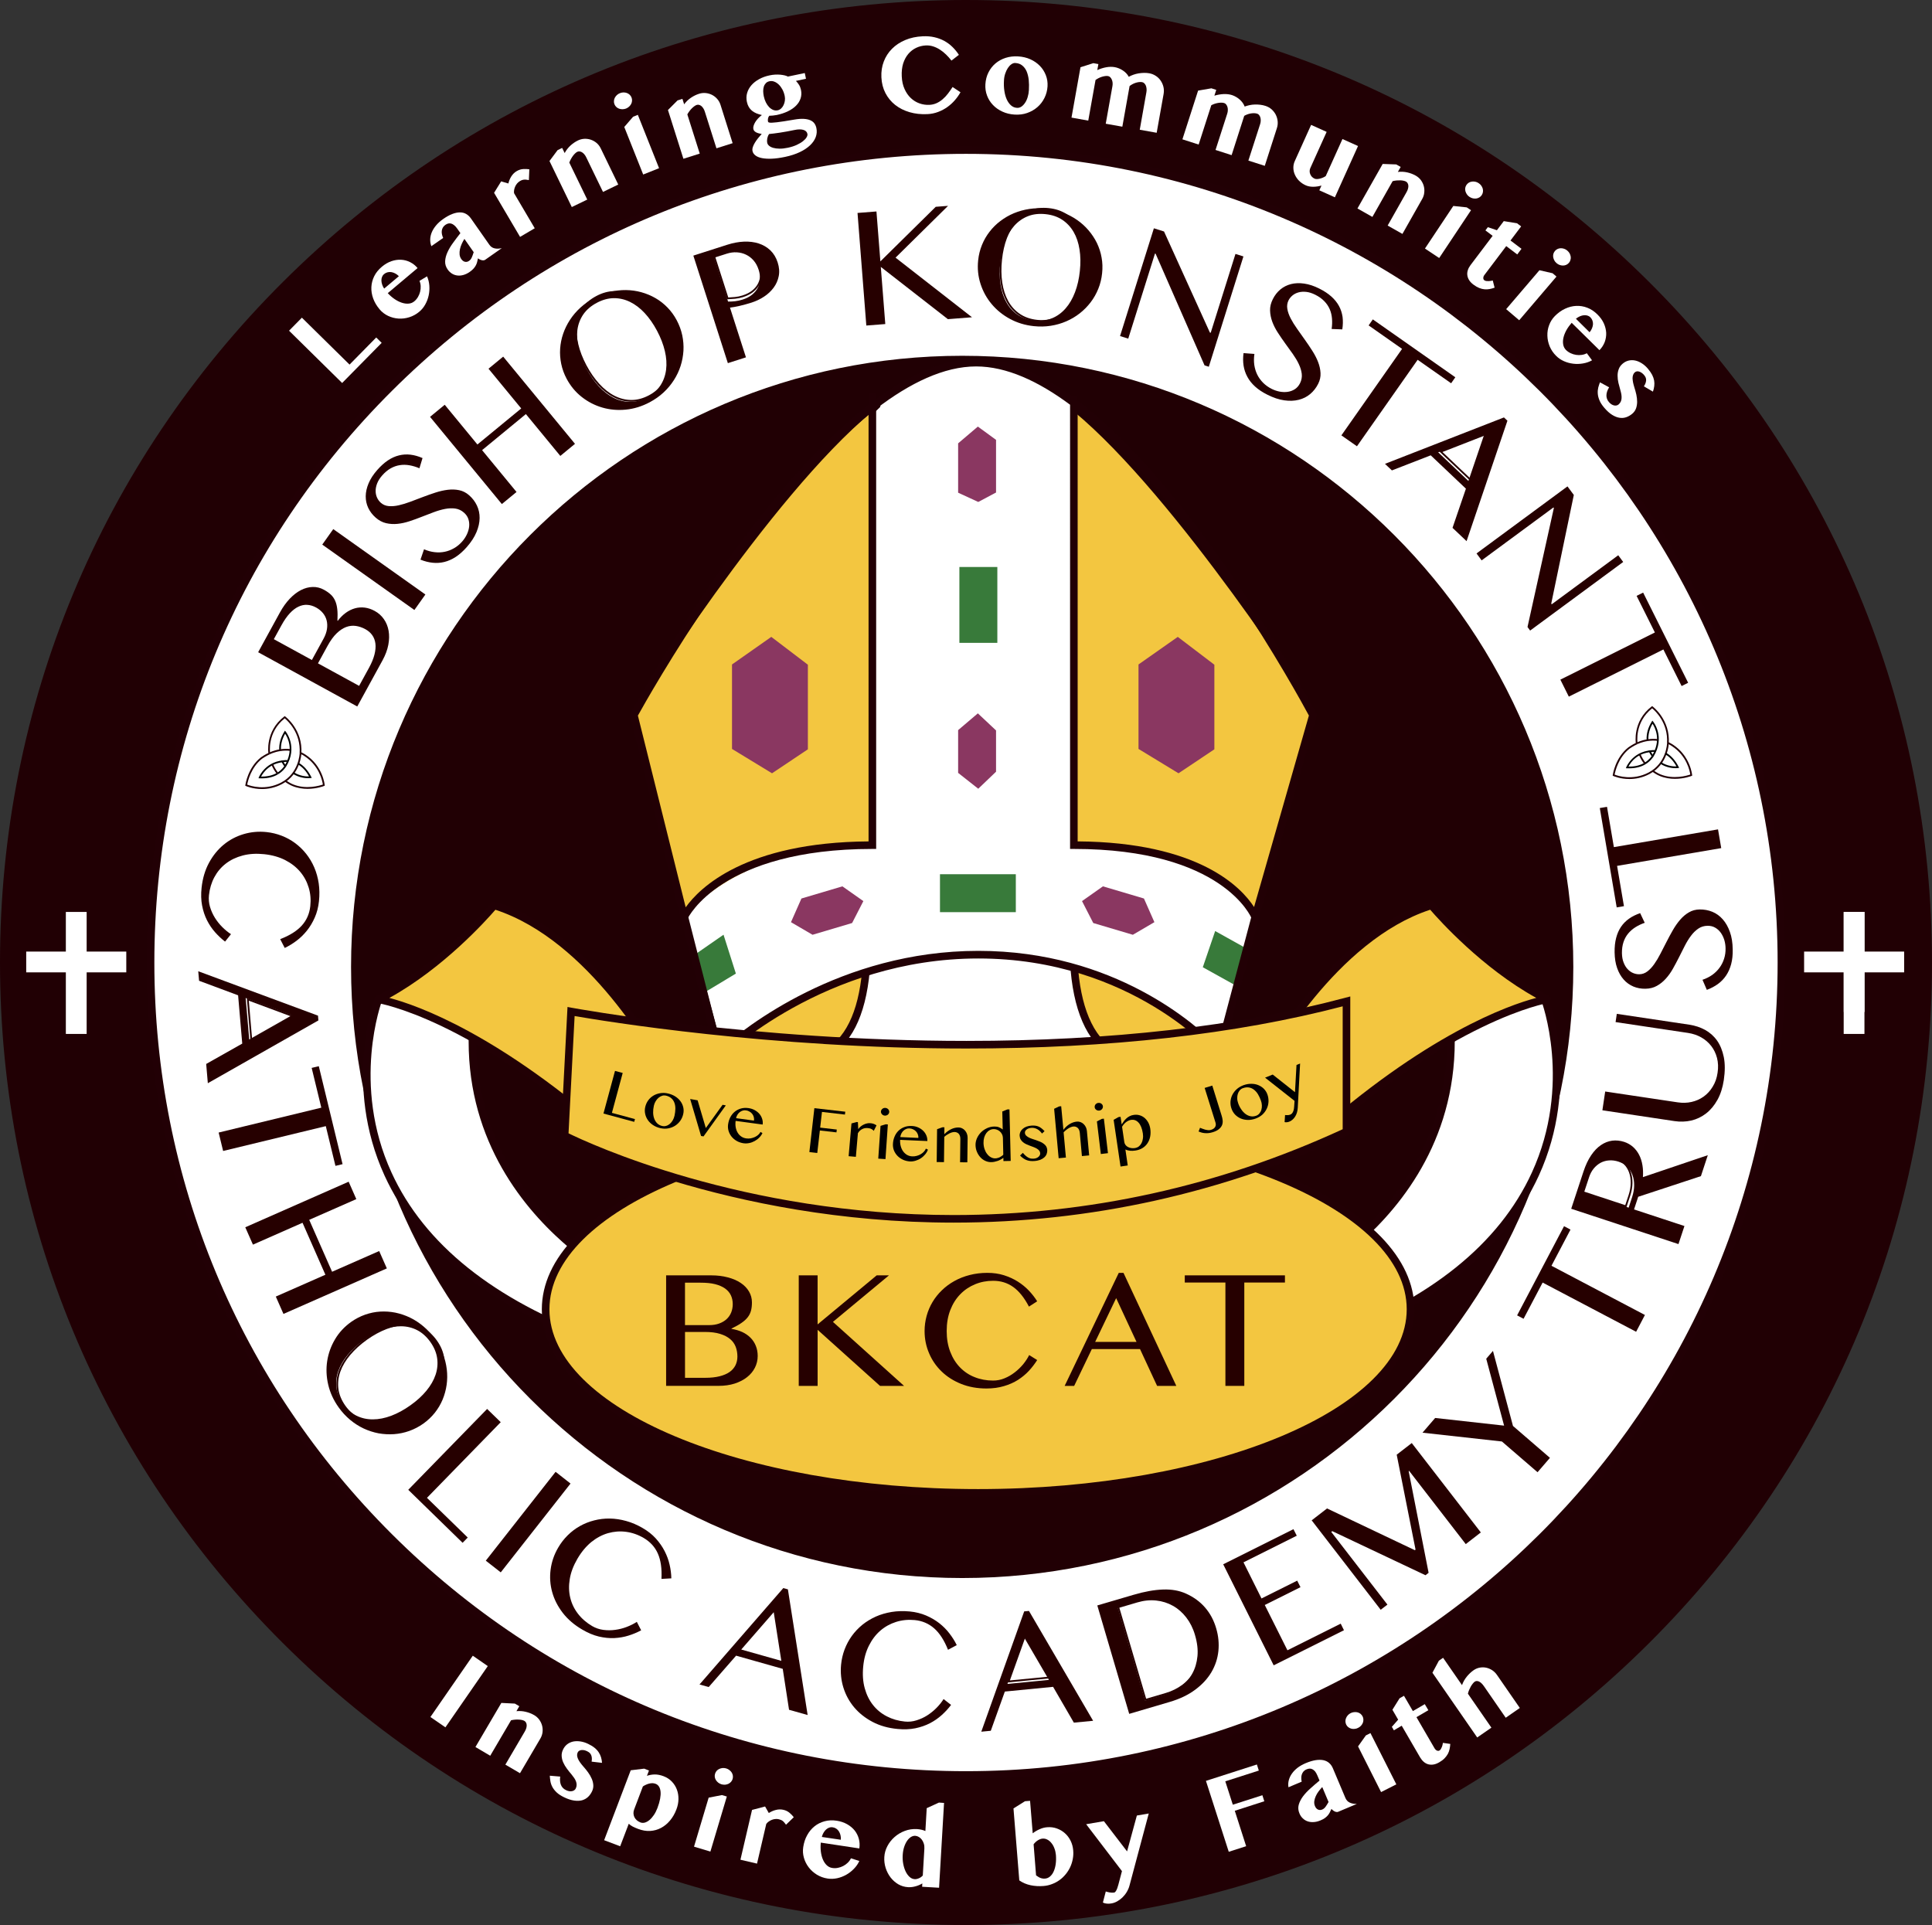 <?xml version="1.0" encoding="UTF-8"?>
<!-- Generator: Adobe Illustrator 16.0.4, SVG Export Plug-In . SVG Version: 6.00 Build 0)  -->
<svg xmlns="http://www.w3.org/2000/svg" xmlns:xlink="http://www.w3.org/1999/xlink" version="1.1" id="Layer_1" x="0px" y="0px" width="99.932px" height="99.573px" viewBox="0 0 99.932 99.573" xml:space="preserve">
<rect x="0" y="0" width="99.932" height="99.573" fill="#333333" stroke="none"/>
<g>
	<path fill="#210004" d="M99.735,49.787c0,27.388-22.281,49.591-49.769,49.591c-27.487,0-49.77-22.203-49.77-49.591   S22.479,0.196,49.966,0.196C77.454,0.196,99.735,22.399,99.735,49.787"></path>
	<path fill="#210004" d="M49.966,99.573c-13.346,0-25.894-5.178-35.331-14.58C5.198,75.588,0,63.084,0,49.787   c0-13.299,5.198-25.801,14.635-35.205C24.072,5.178,36.62,0,49.966,0C63.311,0,75.86,5.178,85.297,14.582   c9.438,9.403,14.635,21.906,14.635,35.205c0,13.298-5.197,25.802-14.635,35.206C75.86,94.395,63.311,99.573,49.966,99.573z    M49.966,0.393c-13.242,0-25.691,5.138-35.054,14.467c-9.363,9.33-14.52,21.733-14.52,34.927c0,13.194,5.156,25.599,14.52,34.927   c9.363,9.33,21.812,14.467,35.054,14.467c13.242,0,25.691-5.137,35.054-14.467c9.363-9.328,14.52-21.732,14.52-34.927   c0-13.194-5.156-25.597-14.52-34.927S63.208,0.393,49.966,0.393z"></path>
	<path fill="#FFFFFF" d="M92.143,49.787c0,23.21-18.883,42.026-42.177,42.026c-23.294,0-42.178-18.816-42.178-42.026   S26.672,7.762,49.966,7.762C73.26,7.762,92.143,26.577,92.143,49.787"></path>
	<path fill="#220005" d="M49.966,92.008c-11.319,0-21.96-4.393-29.963-12.367C12,71.667,7.592,61.065,7.592,49.787   S12,27.906,20.003,19.931c8.003-7.975,18.644-12.366,29.963-12.366c11.317,0,21.958,4.392,29.964,12.366   c8.002,7.975,12.41,18.577,12.41,29.855s-4.408,21.88-12.41,29.854C71.924,87.616,61.284,92.008,49.966,92.008z M49.966,7.958   c-11.214,0-21.757,4.351-29.686,12.252c-7.93,7.9-12.296,18.404-12.296,29.577s4.366,21.677,12.296,29.577   c7.929,7.9,18.471,12.252,29.686,12.252c23.147,0,41.981-18.764,41.981-41.829C91.948,26.722,73.114,7.958,49.966,7.958z"></path>
	<g>
		<circle fill="#210004" cx="49.769" cy="50.014" r="31.415"></circle>
		<path fill="#210004" d="M49.769,81.625c-17.43,0-31.611-14.182-31.611-31.611c0-17.43,14.181-31.611,31.611-31.611    c17.431,0,31.61,14.181,31.61,31.611C81.379,67.444,67.2,81.625,49.769,81.625z M49.769,18.796    c-17.214,0-31.219,14.004-31.219,31.218c0,17.213,14.004,31.219,31.219,31.219c17.214,0,31.22-14.006,31.22-31.219    C80.989,32.8,66.983,18.796,49.769,18.796z"></path>
	</g>
	<path fill="#FFFFFF" d="M45.12,21.467c0,0,4.456-5.134,9.058-1.308l0.387,23.443c0,0,8.621,0.484,10.268,3.826l-2.033,7.023   l-25.187,0.678L35.39,47.04c0,0,3.628-3.777,9.73-3.438V21.467z"></path>
	<g>
		<path fill="#FFFFFF" d="M45.535,20.841c0,0,2.2-1.622,5.005-1.697c0,2.119,0,35.359,0,35.359H38.027l-2.179-8.068    c0,0,3.583-3.798,9.687-3.458V20.841z"></path>
		<path fill="#F3C640" d="M45.123,21.285c-5.349,4.431-12.284,15.539-12.284,15.539l2.552,10.609c0,0,2.747-3.716,9.732-3.716"></path>
		<path fill="#FFFFFF" d="M55.545,20.841c0,0-2.201-1.622-5.006-1.697c0,2.119,0,35.359,0,35.359h12.512l2.18-8.068    c0,0-3.584-3.798-9.686-3.458V20.841z"></path>
		<path fill="#F3C640" d="M55.545,21.285c5.35,4.431,12.43,15.539,12.43,15.539l-3.053,10.61c0,0-1.293-3.717-9.377-3.717"></path>
	</g>
	<g>
		<path fill="#260000" d="M13.668,44.184c-0.406-0.043-0.777-0.021-1.112,0.067c-0.336,0.088-0.627,0.228-0.874,0.418    s-0.445,0.426-0.595,0.706c-0.149,0.279-0.242,0.589-0.279,0.932c-0.021,0.204-0.004,0.406,0.055,0.604    c0.059,0.198,0.143,0.386,0.252,0.561c0.11,0.176,0.237,0.336,0.383,0.482c0.145,0.145,0.295,0.267,0.45,0.367l-0.307,0.384    c-0.183-0.141-0.355-0.303-0.518-0.486c-0.162-0.183-0.301-0.389-0.417-0.619c-0.115-0.229-0.2-0.483-0.253-0.763    c-0.053-0.278-0.062-0.584-0.026-0.917c0.052-0.482,0.179-0.911,0.381-1.286c0.203-0.376,0.457-0.69,0.761-0.941    c0.305-0.251,0.648-0.433,1.031-0.547s0.779-0.149,1.188-0.106c0.272,0.029,0.533,0.093,0.784,0.19s0.483,0.225,0.695,0.382    c0.211,0.158,0.402,0.341,0.57,0.553c0.167,0.212,0.307,0.445,0.417,0.701c0.11,0.256,0.187,0.53,0.231,0.824    c0.043,0.294,0.048,0.604,0.013,0.928c-0.033,0.31-0.105,0.59-0.217,0.843c-0.111,0.253-0.247,0.479-0.407,0.679    c-0.161,0.2-0.339,0.375-0.537,0.523c-0.198,0.148-0.4,0.272-0.609,0.371l-0.235-0.455c0.496-0.192,0.869-0.427,1.119-0.705    c0.25-0.278,0.396-0.612,0.438-1.003c0.037-0.336,0.009-0.657-0.083-0.961c-0.092-0.306-0.239-0.579-0.444-0.821    c-0.205-0.242-0.463-0.442-0.776-0.602C14.438,44.33,14.078,44.228,13.668,44.184z"></path>
	</g>
	<polygon fill="#F3C640" points="55.801,50.222 57.784,50.801 59.917,52.096 61.627,53.258 61.358,53.477 56.881,53.807    56.43,53.286 55.688,51.071 55.577,50.222  "></polygon>
	<polygon fill="#F3C640" points="44.625,50.222 40.512,52.096 38.799,53.258 39.07,53.477 43.546,53.807 43.998,53.286    44.74,51.071 44.85,50.222  "></polygon>
	<g>
		<path fill="#260000" d="M16.469,52.782L10.75,56.03l-0.085-0.996l1.865-1.053l-0.214-2.498l-2.019-0.752l-0.043-0.492l6.194,2.296    L16.469,52.782z M12.707,51.622l0.184,2.146l2.214-1.256L12.707,51.622z"></path>
	</g>
	<path fill="#260000" d="M12.973,54.024l-0.205-2.395l2.675,0.992L12.973,54.024z M12.87,51.762l0.181,2.111l2.178-1.234   L12.87,51.762z"></path>
	<g>
		<path fill="#260000" d="M17.719,60.217l-0.368,0.088l-0.499-2.055l-5.311,1.285l-0.232-0.953l5.311-1.287l-0.499-2.057    l0.369-0.088L17.719,60.217z"></path>
	</g>
	<g>
		<path fill="#260000" d="M15.648,63.249l-2.565,1.131l-0.396-0.898l5.347-2.357l0.396,0.9l-2.436,1.072l1.183,2.686l2.436-1.072    l0.396,0.898l-5.347,2.355l-0.396-0.898l2.565-1.129L15.648,63.249z"></path>
	</g>
	<g>
		<path fill="#260000" d="M17.513,72.793c-0.263-0.369-0.441-0.76-0.537-1.172c-0.096-0.414-0.113-0.82-0.052-1.219    c0.061-0.396,0.196-0.773,0.405-1.125c0.208-0.354,0.487-0.652,0.834-0.9c0.227-0.16,0.468-0.285,0.723-0.375    c0.254-0.088,0.511-0.143,0.773-0.158c0.262-0.016,0.524,0.002,0.788,0.053c0.262,0.055,0.516,0.139,0.761,0.258    c0.245,0.117,0.476,0.27,0.696,0.455c0.219,0.184,0.416,0.398,0.589,0.643c0.176,0.244,0.314,0.504,0.416,0.77    s0.168,0.533,0.201,0.807c0.032,0.27,0.03,0.539-0.008,0.803s-0.107,0.518-0.208,0.762c-0.101,0.242-0.235,0.469-0.403,0.682    c-0.167,0.209-0.364,0.396-0.591,0.559c-0.232,0.164-0.477,0.291-0.734,0.383c-0.256,0.09-0.518,0.145-0.785,0.164    c-0.268,0.018-0.535,0.004-0.8-0.043c-0.266-0.051-0.523-0.135-0.772-0.25c-0.249-0.117-0.483-0.268-0.703-0.451    C17.886,73.254,17.688,73.04,17.513,72.793z M17.75,72.627c0.194,0.271,0.422,0.471,0.685,0.6    c0.263,0.129,0.547,0.193,0.852,0.191c0.306,0,0.624-0.064,0.954-0.188c0.329-0.125,0.66-0.305,0.99-0.541    c0.328-0.232,0.602-0.482,0.823-0.75s0.379-0.541,0.475-0.826c0.095-0.283,0.123-0.57,0.083-0.855    c-0.041-0.289-0.157-0.568-0.351-0.842c-0.198-0.277-0.426-0.482-0.683-0.613c-0.258-0.133-0.537-0.199-0.835-0.201    s-0.61,0.057-0.934,0.18c-0.324,0.123-0.65,0.301-0.978,0.535c-0.33,0.232-0.609,0.486-0.835,0.756    c-0.227,0.27-0.391,0.549-0.493,0.834c-0.103,0.287-0.135,0.576-0.101,0.867C17.436,72.065,17.552,72.348,17.75,72.627z"></path>
	</g>
	<path fill="#260000" d="M19.425,73.612c-0.32,0-0.623-0.068-0.9-0.203c-0.281-0.139-0.529-0.355-0.735-0.645   c-0.211-0.297-0.337-0.605-0.376-0.92c-0.039-0.311-0.003-0.625,0.106-0.93s0.287-0.604,0.529-0.891   c0.241-0.285,0.54-0.557,0.888-0.803c0.345-0.246,0.692-0.436,1.033-0.564c0.34-0.127,0.673-0.193,0.987-0.193   c0.327,0.002,0.628,0.074,0.906,0.217c0.277,0.143,0.525,0.365,0.737,0.662c0.206,0.289,0.332,0.592,0.374,0.9   c0.042,0.307,0.012,0.617-0.09,0.92c-0.102,0.301-0.272,0.598-0.505,0.881c-0.232,0.283-0.524,0.551-0.868,0.795   c-0.348,0.248-0.703,0.441-1.054,0.572c-0.352,0.131-0.695,0.199-1.018,0.201H19.425z M20.965,68.555   c-0.312,0-0.633,0.062-0.962,0.188c-0.334,0.127-0.675,0.312-1.013,0.551c-0.342,0.244-0.635,0.508-0.871,0.789   c-0.235,0.277-0.408,0.568-0.513,0.861c-0.104,0.293-0.139,0.592-0.102,0.891c0.037,0.299,0.158,0.592,0.36,0.877   c0.197,0.277,0.433,0.482,0.702,0.615c0.265,0.129,0.554,0.195,0.86,0.195h0.013c0.313-0.002,0.645-0.068,0.987-0.195   c0.344-0.131,0.692-0.32,1.033-0.561c0.337-0.24,0.624-0.502,0.851-0.781c0.226-0.273,0.39-0.562,0.489-0.852   c0.098-0.289,0.127-0.586,0.087-0.877c-0.041-0.295-0.162-0.584-0.359-0.861c-0.203-0.283-0.44-0.498-0.705-0.633   C21.557,68.624,21.27,68.557,20.965,68.555L20.965,68.555z"></path>
	<g>
		<path fill="#260000" d="M25.196,72.879l0.704,0.684l-3.815,3.914l2.108,2.053l-0.265,0.273l-2.811-2.742L25.196,72.879z"></path>
	</g>
	<g>
		<path fill="#260000" d="M28.738,76.131l0.772,0.607l-3.609,4.594l-0.773-0.605L28.738,76.131z"></path>
	</g>
	<g>
		<path fill="#260000" d="M29.864,80.633c-0.206,0.354-0.337,0.699-0.393,1.043c-0.057,0.342-0.049,0.664,0.025,0.969    c0.073,0.303,0.207,0.58,0.401,0.83c0.194,0.252,0.439,0.463,0.736,0.637c0.178,0.102,0.369,0.168,0.574,0.195    c0.205,0.027,0.411,0.027,0.616-0.002c0.205-0.027,0.404-0.078,0.596-0.152c0.192-0.074,0.366-0.16,0.52-0.262l0.225,0.438    c-0.204,0.109-0.421,0.201-0.654,0.273c-0.233,0.074-0.478,0.115-0.735,0.129c-0.256,0.012-0.523-0.016-0.8-0.08    c-0.276-0.066-0.559-0.184-0.848-0.354c-0.419-0.242-0.758-0.533-1.019-0.871c-0.261-0.34-0.443-0.697-0.548-1.08    c-0.105-0.379-0.131-0.768-0.079-1.164c0.052-0.396,0.181-0.771,0.389-1.127c0.137-0.236,0.301-0.449,0.493-0.639    s0.402-0.35,0.633-0.479c0.229-0.129,0.476-0.227,0.737-0.293c0.262-0.068,0.532-0.1,0.81-0.096    c0.278,0.004,0.561,0.047,0.847,0.127c0.286,0.078,0.57,0.201,0.852,0.365c0.27,0.156,0.497,0.336,0.682,0.541    c0.185,0.207,0.336,0.422,0.453,0.65s0.203,0.461,0.258,0.703c0.055,0.24,0.085,0.479,0.09,0.707l-0.511,0.029    c0.027-0.531-0.035-0.969-0.186-1.309c-0.151-0.344-0.397-0.611-0.737-0.811c-0.292-0.17-0.597-0.275-0.912-0.316    c-0.316-0.041-0.626-0.016-0.931,0.07c-0.304,0.088-0.593,0.242-0.865,0.461C30.31,79.991,30.071,80.278,29.864,80.633z"></path>
	</g>
	<g>
		<path fill="#260000" d="M40.754,82.211l1.021,6.5l-0.962-0.271l-0.326-2.117l-2.413-0.682l-1.417,1.623l-0.475-0.133l4.334-4.986    L40.754,82.211z M38.341,85.323l2.073,0.586l-0.393-2.516L38.341,85.323z"></path>
	</g>
	<g>
		<path fill="#260000" d="M44.648,86.213c-0.039,0.408-0.012,0.779,0.08,1.113c0.092,0.334,0.235,0.625,0.429,0.869    c0.193,0.244,0.431,0.439,0.712,0.584c0.281,0.146,0.593,0.236,0.936,0.27c0.205,0.02,0.405,0,0.603-0.064    c0.198-0.061,0.384-0.146,0.558-0.258c0.175-0.113,0.334-0.242,0.479-0.389c0.144-0.146,0.264-0.297,0.362-0.453l0.387,0.303    c-0.138,0.182-0.298,0.359-0.479,0.521c-0.181,0.164-0.385,0.307-0.614,0.426c-0.228,0.117-0.481,0.205-0.759,0.262    c-0.278,0.055-0.584,0.068-0.917,0.035c-0.483-0.045-0.913-0.166-1.291-0.365s-0.695-0.449-0.949-0.75    c-0.255-0.301-0.441-0.645-0.56-1.023c-0.119-0.383-0.159-0.779-0.12-1.189c0.026-0.271,0.086-0.533,0.181-0.785    c0.095-0.252,0.22-0.484,0.374-0.699c0.155-0.215,0.337-0.406,0.546-0.578c0.209-0.168,0.442-0.309,0.696-0.424    c0.254-0.113,0.528-0.191,0.822-0.24c0.294-0.047,0.603-0.055,0.928-0.025c0.309,0.029,0.591,0.1,0.845,0.207    c0.254,0.109,0.481,0.24,0.684,0.398c0.202,0.16,0.379,0.334,0.529,0.533c0.151,0.195,0.277,0.396,0.378,0.604l-0.452,0.24    c-0.198-0.494-0.437-0.865-0.717-1.109c-0.281-0.246-0.617-0.391-1.009-0.428c-0.337-0.031-0.657,0-0.961,0.096    c-0.303,0.096-0.575,0.246-0.815,0.453c-0.239,0.207-0.437,0.469-0.593,0.783C44.784,85.444,44.686,85.803,44.648,86.213z"></path>
	</g>
	<g>
		<path fill="#260000" d="M53.223,83.327l3.318,5.682l-0.996,0.096l-1.074-1.852l-2.496,0.244l-0.727,2.029l-0.491,0.047    l2.219-6.223L53.223,83.327z M52.11,87.102l2.145-0.209l-1.283-2.199L52.11,87.102z"></path>
	</g>
	<path fill="#260000" d="M52.104,87.028l0.961-2.688l1.43,2.455L52.104,87.028z M53.084,84.553l-0.848,2.369l2.109-0.205   L53.084,84.553z"></path>
	<g>
		<path fill="#260000" d="M56.758,83.043l1.869-0.549c0.574-0.17,1.084-0.26,1.531-0.275c0.445-0.016,0.842,0.055,1.186,0.211    c0.396,0.178,0.725,0.416,0.986,0.719c0.264,0.303,0.455,0.662,0.576,1.076c0.117,0.395,0.154,0.785,0.115,1.174    c-0.041,0.391-0.16,0.752-0.359,1.092c-0.199,0.338-0.479,0.643-0.84,0.91c-0.359,0.268-0.799,0.48-1.32,0.633l-2.094,0.617    L56.758,83.043z M59.231,87.963l1.002-0.297c0.314-0.092,0.598-0.23,0.846-0.418c0.248-0.186,0.447-0.414,0.592-0.68    c0.146-0.266,0.236-0.568,0.268-0.904c0.031-0.334-0.012-0.699-0.129-1.094c-0.1-0.346-0.252-0.646-0.449-0.902    s-0.428-0.459-0.693-0.607c-0.264-0.148-0.553-0.24-0.867-0.273s-0.639,0-0.971,0.098l-1.006,0.297L59.231,87.963z"></path>
	</g>
	<path fill="#260000" d="M59.223,87.981l-0.012-0.043l-1.492-5.064l1.1-0.324c0.354-0.105,0.703-0.139,1.037-0.104   c0.336,0.037,0.648,0.135,0.93,0.295c0.279,0.156,0.529,0.375,0.742,0.646c0.209,0.27,0.369,0.594,0.477,0.957   c0.123,0.418,0.17,0.811,0.137,1.17c-0.031,0.359-0.127,0.684-0.287,0.969c-0.156,0.285-0.371,0.529-0.635,0.729   c-0.264,0.197-0.568,0.35-0.904,0.447L59.223,87.981z M57.831,82.934l1.453,4.934l1.006-0.295c0.326-0.096,0.621-0.242,0.875-0.434   s0.459-0.428,0.611-0.699c0.15-0.275,0.244-0.59,0.275-0.934c0.031-0.348-0.014-0.73-0.133-1.135   c-0.105-0.355-0.26-0.668-0.463-0.93s-0.443-0.471-0.715-0.623c-0.27-0.152-0.57-0.248-0.895-0.283   c-0.322-0.035-0.658-0.002-1.002,0.1L57.831,82.934z"></path>
	<g>
		<path fill="#260000" d="M66.903,79.098l0.172,0.338l-2.756,1.377l0.932,1.869l1.846-0.922l0.17,0.338L65.42,83.02l1.172,2.342    l2.756-1.377l0.168,0.34l-3.635,1.816l-2.611-5.227L66.903,79.098z"></path>
	</g>
	<g>
		<path fill="#260000" d="M67.846,78.641l0.795-0.615l4.539,2.158l0.039-0.027l-0.975-4.912l0.779-0.602l3.572,4.623l-0.779,0.604    l-2.93-3.789l-0.023,0.018l1.031,5.256l-0.162,0.125L68.911,79.2l-0.051,0.041L71.764,83l-0.348,0.266L67.846,78.641z"></path>
	</g>
	<g>
		<path fill="#260000" d="M74.233,73.346l3.566,0.396l-0.924-3.461l0.348-0.404l1.035,3.881l1.912,1.65l-0.641,0.744l-1.844-1.59    l-4.107-0.455L74.233,73.346z"></path>
	</g>
	<g>
		<path fill="#260000" d="M80.899,63.426l0.334,0.176l-0.984,1.871l4.834,2.545l-0.455,0.869l-4.836-2.545l-0.986,1.873    l-0.334-0.176L80.899,63.426z"></path>
	</g>
	<g>
		<path fill="#260000" d="M81.27,62.524l0.635-1.926c0.109-0.332,0.242-0.611,0.395-0.838c0.156-0.229,0.322-0.404,0.508-0.529    c0.182-0.125,0.377-0.201,0.582-0.229c0.205-0.025,0.412-0.004,0.623,0.064c0.172,0.057,0.324,0.145,0.453,0.258    c0.129,0.115,0.234,0.252,0.316,0.41s0.139,0.336,0.172,0.535c0.033,0.195,0.041,0.402,0.025,0.619l3.357-1.135l-0.357,1.084    l-3.244,1.068l-0.215,0.654l2.607,0.859l-0.309,0.934L81.27,62.524z M84.241,62.467l0.178-0.539    c0.068-0.207,0.105-0.412,0.107-0.607s-0.025-0.375-0.086-0.539c-0.059-0.162-0.148-0.303-0.27-0.424s-0.271-0.211-0.453-0.271    c-0.168-0.055-0.33-0.076-0.488-0.064c-0.16,0.01-0.305,0.053-0.439,0.123c-0.133,0.074-0.252,0.172-0.355,0.297    c-0.102,0.125-0.182,0.273-0.238,0.443l-0.271,0.82L84.241,62.467z"></path>
	</g>
	<path fill="#260000" d="M84.124,62.454l-2.518-0.83l0.299-0.904c0.061-0.186,0.146-0.346,0.258-0.48s0.242-0.242,0.387-0.32   c0.146-0.078,0.307-0.121,0.479-0.137c0.172-0.012,0.35,0.01,0.527,0.07c0.197,0.064,0.363,0.162,0.494,0.295   c0.133,0.131,0.232,0.287,0.297,0.465c0.064,0.176,0.096,0.373,0.092,0.582c-0.002,0.207-0.041,0.428-0.115,0.65L84.124,62.454z    M81.721,61.565l2.344,0.773l0.174-0.521c0.07-0.215,0.107-0.426,0.109-0.625c0.002-0.197-0.027-0.383-0.086-0.549   c-0.061-0.164-0.152-0.311-0.275-0.434c-0.123-0.121-0.277-0.213-0.459-0.273c-0.168-0.055-0.332-0.074-0.492-0.062   s-0.309,0.055-0.443,0.125s-0.256,0.172-0.359,0.297c-0.105,0.127-0.186,0.277-0.242,0.451L81.721,61.565z"></path>
	<g>
		<path fill="#260000" d="M82.883,57.43l0.145-0.971l3.752,0.561c0.248,0.037,0.486,0.031,0.715-0.021    c0.229-0.051,0.436-0.143,0.623-0.275c0.186-0.133,0.344-0.303,0.469-0.512c0.131-0.209,0.215-0.449,0.254-0.723    c0.043-0.273,0.031-0.529-0.029-0.766c-0.061-0.234-0.162-0.441-0.301-0.621c-0.141-0.18-0.311-0.328-0.516-0.443    c-0.203-0.115-0.43-0.191-0.676-0.229l-3.754-0.562l0.064-0.426l3.752,0.561c0.297,0.045,0.568,0.135,0.816,0.27    c0.246,0.137,0.453,0.32,0.619,0.553c0.164,0.236,0.279,0.521,0.348,0.857c0.066,0.338,0.066,0.73,0,1.178    c-0.059,0.396-0.17,0.742-0.33,1.029c-0.162,0.291-0.355,0.523-0.584,0.701s-0.484,0.301-0.766,0.369    c-0.283,0.064-0.574,0.074-0.877,0.029L82.883,57.43z"></path>
	</g>
	<g>
		<path fill="#260000" d="M89.254,49.05c-0.002-0.144-0.023-0.286-0.064-0.426c-0.043-0.14-0.104-0.266-0.182-0.376    c-0.08-0.111-0.176-0.199-0.291-0.265c-0.113-0.066-0.246-0.098-0.395-0.096c-0.182,0.003-0.34,0.052-0.477,0.146    c-0.139,0.094-0.266,0.218-0.379,0.37c-0.113,0.151-0.221,0.324-0.32,0.518s-0.201,0.392-0.299,0.593    c-0.102,0.202-0.207,0.399-0.316,0.593c-0.109,0.194-0.232,0.367-0.371,0.519c-0.137,0.152-0.291,0.275-0.461,0.369    c-0.17,0.096-0.369,0.146-0.592,0.148c-0.223,0.004-0.43-0.035-0.623-0.115c-0.191-0.082-0.359-0.201-0.5-0.361    c-0.143-0.16-0.254-0.356-0.338-0.592s-0.125-0.506-0.131-0.812c-0.004-0.276,0.021-0.523,0.078-0.742    c0.055-0.218,0.139-0.41,0.25-0.576c0.113-0.167,0.252-0.308,0.418-0.425c0.164-0.117,0.357-0.212,0.576-0.287l0.236,0.499    c-0.178,0.062-0.34,0.139-0.486,0.232c-0.148,0.094-0.273,0.205-0.377,0.332c-0.104,0.128-0.184,0.275-0.238,0.442    c-0.055,0.167-0.08,0.354-0.078,0.563c0.004,0.186,0.031,0.346,0.086,0.484c0.053,0.137,0.121,0.251,0.207,0.343    s0.18,0.159,0.285,0.203c0.104,0.043,0.211,0.065,0.32,0.063c0.154-0.002,0.293-0.051,0.42-0.148    c0.125-0.096,0.244-0.222,0.354-0.379c0.111-0.157,0.219-0.336,0.32-0.536c0.104-0.201,0.209-0.403,0.314-0.611    c0.105-0.207,0.215-0.411,0.33-0.611c0.115-0.2,0.24-0.378,0.377-0.537c0.137-0.158,0.287-0.285,0.453-0.381    c0.164-0.097,0.35-0.146,0.555-0.149c0.23-0.003,0.451,0.037,0.658,0.122c0.205,0.085,0.383,0.214,0.537,0.389    c0.154,0.174,0.277,0.391,0.369,0.652c0.094,0.259,0.141,0.563,0.145,0.909c0.006,0.282-0.021,0.534-0.08,0.755    c-0.059,0.222-0.146,0.417-0.26,0.588c-0.115,0.171-0.256,0.318-0.424,0.441c-0.168,0.121-0.359,0.223-0.574,0.303l-0.225-0.521    c0.189-0.064,0.359-0.149,0.51-0.256c0.146-0.106,0.271-0.229,0.373-0.37c0.104-0.14,0.18-0.294,0.234-0.463    C89.233,49.421,89.258,49.241,89.254,49.05z"></path>
	</g>
	<g>
		<path fill="#260000" d="M82.749,41.797l0.373-0.063l0.355,2.084l5.387-0.918l0.166,0.969l-5.387,0.919l0.355,2.084l-0.375,0.064    L82.749,41.797z"></path>
	</g>
	<g>
		<path fill="#260000" d="M13.353,33.737l1.13-2.064c0.15-0.272,0.318-0.507,0.503-0.702c0.186-0.195,0.378-0.344,0.579-0.447    c0.201-0.103,0.403-0.157,0.607-0.162c0.204-0.006,0.399,0.042,0.584,0.144c0.142,0.078,0.26,0.161,0.355,0.25    c0.095,0.089,0.17,0.195,0.225,0.319c0.055,0.124,0.091,0.268,0.109,0.434c0.019,0.166,0.021,0.364,0.009,0.595l0.016,0.008    c0.128-0.167,0.268-0.306,0.417-0.414c0.15-0.109,0.308-0.186,0.472-0.232c0.163-0.046,0.333-0.058,0.507-0.037    c0.174,0.022,0.346,0.08,0.516,0.173c0.193,0.105,0.351,0.247,0.474,0.423s0.204,0.376,0.244,0.601    c0.039,0.224,0.035,0.466-0.014,0.726c-0.049,0.26-0.148,0.526-0.297,0.8l-1.31,2.392L13.353,33.737z M16.132,34.139l0.601-1.097    c0.095-0.173,0.154-0.34,0.179-0.501c0.024-0.16,0.019-0.311-0.017-0.451c-0.036-0.14-0.1-0.267-0.194-0.38    c-0.094-0.114-0.21-0.208-0.349-0.285c-0.15-0.082-0.301-0.128-0.455-0.138c-0.153-0.011-0.306,0.021-0.459,0.093    c-0.153,0.071-0.303,0.187-0.451,0.346c-0.147,0.159-0.292,0.367-0.433,0.625l-0.39,0.711L16.132,34.139z M18.575,35.477    l0.51-0.931c0.137-0.25,0.232-0.481,0.285-0.691c0.053-0.21,0.069-0.398,0.048-0.565c-0.021-0.167-0.076-0.313-0.165-0.438    c-0.09-0.125-0.207-0.226-0.351-0.305c-0.162-0.089-0.327-0.146-0.495-0.17c-0.167-0.024-0.334-0.006-0.5,0.055    c-0.166,0.062-0.33,0.17-0.494,0.328c-0.163,0.157-0.32,0.373-0.471,0.648l-0.495,0.904L18.575,35.477z"></path>
	</g>
	<g>
		<path fill="#260000" d="M16.669,28.17l0.569-0.802l4.765,3.383l-0.569,0.801L16.669,28.17z"></path>
	</g>
	<g>
		<path fill="#260000" d="M23.911,28.004c0.095-0.108,0.174-0.229,0.237-0.36c0.063-0.132,0.102-0.266,0.118-0.401    c0.015-0.135,0.002-0.265-0.039-0.391c-0.04-0.125-0.117-0.238-0.229-0.336c-0.134-0.119-0.285-0.188-0.45-0.211    c-0.166-0.023-0.342-0.016-0.528,0.02c-0.186,0.036-0.381,0.092-0.586,0.169c-0.204,0.077-0.41,0.156-0.62,0.238    c-0.208,0.083-0.419,0.159-0.632,0.229c-0.211,0.07-0.419,0.115-0.623,0.136c-0.204,0.02-0.401,0.008-0.591-0.036    c-0.19-0.044-0.369-0.14-0.537-0.287c-0.167-0.147-0.295-0.315-0.385-0.504c-0.088-0.188-0.131-0.39-0.129-0.603    c0.002-0.213,0.051-0.436,0.148-0.666c0.096-0.23,0.245-0.46,0.447-0.689c0.182-0.208,0.367-0.374,0.554-0.499    c0.188-0.125,0.379-0.211,0.574-0.258c0.194-0.048,0.393-0.061,0.594-0.036c0.202,0.024,0.408,0.083,0.621,0.175l-0.16,0.528    c-0.173-0.074-0.346-0.125-0.517-0.155s-0.339-0.032-0.502-0.006c-0.163,0.025-0.32,0.081-0.473,0.167    c-0.153,0.087-0.298,0.209-0.435,0.365c-0.122,0.139-0.209,0.278-0.262,0.416c-0.053,0.138-0.078,0.269-0.076,0.394    c0.001,0.125,0.027,0.239,0.075,0.342c0.048,0.103,0.113,0.19,0.195,0.263c0.115,0.101,0.251,0.158,0.409,0.171    s0.331,0,0.519-0.043c0.188-0.042,0.386-0.104,0.597-0.182c0.21-0.08,0.424-0.161,0.641-0.243c0.218-0.083,0.436-0.16,0.655-0.231    s0.433-0.12,0.64-0.145c0.208-0.025,0.405-0.018,0.592,0.021c0.187,0.039,0.357,0.126,0.512,0.262    c0.174,0.153,0.31,0.33,0.404,0.531c0.095,0.2,0.142,0.417,0.139,0.649c-0.002,0.232-0.057,0.476-0.163,0.73    c-0.106,0.254-0.274,0.512-0.502,0.772c-0.187,0.211-0.375,0.38-0.567,0.505c-0.191,0.125-0.388,0.212-0.587,0.262    s-0.403,0.063-0.609,0.042c-0.207-0.021-0.417-0.074-0.63-0.16l0.183-0.537c0.185,0.08,0.368,0.13,0.549,0.15    c0.182,0.021,0.356,0.014,0.526-0.022c0.169-0.035,0.331-0.097,0.484-0.187C23.646,28.265,23.785,28.148,23.911,28.004z"></path>
	</g>
	<g>
		<path fill="#260000" d="M24.936,23.284l1.781,2.164l-0.759,0.625l-3.714-4.511l0.759-0.625l1.691,2.055l2.266-1.865l-1.692-2.055    l0.759-0.625l3.714,4.511l-0.759,0.625l-1.781-2.164L24.936,23.284z"></path>
	</g>
	<g>
		<path fill="#260000" d="M33.603,20.808c-0.399,0.212-0.811,0.339-1.232,0.38c-0.422,0.042-0.827,0.006-1.214-0.106    s-0.742-0.294-1.064-0.547c-0.323-0.253-0.583-0.567-0.784-0.943c-0.131-0.246-0.224-0.501-0.279-0.765    c-0.055-0.264-0.074-0.526-0.057-0.788c0.017-0.262,0.069-0.52,0.155-0.774c0.087-0.253,0.205-0.494,0.354-0.721    c0.148-0.227,0.328-0.438,0.54-0.632c0.212-0.194,0.45-0.361,0.715-0.501c0.267-0.142,0.539-0.246,0.816-0.312    c0.278-0.066,0.553-0.098,0.826-0.095c0.273,0.003,0.538,0.041,0.795,0.112c0.258,0.071,0.5,0.173,0.729,0.304    c0.228,0.131,0.435,0.294,0.623,0.487c0.188,0.193,0.347,0.413,0.478,0.659c0.133,0.252,0.229,0.511,0.285,0.777    s0.077,0.533,0.062,0.8c-0.017,0.268-0.065,0.53-0.148,0.788c-0.083,0.257-0.198,0.501-0.347,0.732    c-0.148,0.232-0.326,0.445-0.536,0.64S33.87,20.665,33.603,20.808z M33.467,20.55c0.296-0.157,0.524-0.357,0.686-0.601    c0.161-0.244,0.261-0.518,0.3-0.82c0.039-0.304,0.018-0.626-0.063-0.97c-0.081-0.343-0.216-0.693-0.406-1.051    c-0.189-0.355-0.402-0.66-0.638-0.914c-0.236-0.254-0.489-0.446-0.759-0.578c-0.27-0.131-0.549-0.195-0.838-0.193    c-0.29,0.003-0.583,0.083-0.878,0.24c-0.301,0.16-0.533,0.359-0.698,0.597c-0.164,0.239-0.267,0.506-0.307,0.802    c-0.041,0.296-0.021,0.613,0.058,0.95c0.08,0.337,0.214,0.684,0.402,1.039c0.191,0.357,0.404,0.667,0.642,0.926    s0.493,0.458,0.764,0.597c0.272,0.139,0.554,0.209,0.846,0.211C32.87,20.789,33.167,20.711,33.467,20.55z"></path>
	</g>
	<path fill="#260000" d="M32.667,20.779l-0.013,0c-0.314-0.002-0.621-0.078-0.909-0.227c-0.287-0.146-0.561-0.362-0.814-0.639   c-0.252-0.275-0.482-0.607-0.682-0.985c-0.198-0.372-0.341-0.741-0.425-1.098c-0.083-0.357-0.104-0.698-0.062-1.011   c0.042-0.316,0.154-0.606,0.331-0.862c0.176-0.257,0.429-0.474,0.751-0.645c0.313-0.167,0.63-0.252,0.941-0.254h0.015   c0.306,0,0.604,0.07,0.885,0.208c0.285,0.14,0.557,0.347,0.809,0.615c0.251,0.268,0.479,0.592,0.676,0.964   c0.201,0.378,0.346,0.755,0.431,1.12c0.085,0.366,0.108,0.714,0.068,1.035c-0.041,0.322-0.148,0.618-0.321,0.88   c-0.173,0.261-0.42,0.478-0.734,0.646C33.296,20.693,32.977,20.779,32.667,20.779z M31.799,15.148h-0.014   c-0.296,0.002-0.599,0.084-0.899,0.244c-0.309,0.164-0.551,0.371-0.719,0.616c-0.168,0.245-0.275,0.522-0.315,0.824   c-0.041,0.302-0.021,0.632,0.061,0.978c0.082,0.349,0.223,0.71,0.416,1.077c0.197,0.37,0.422,0.696,0.669,0.966   c0.246,0.269,0.511,0.478,0.788,0.619c0.276,0.142,0.569,0.215,0.869,0.217h0.012c0.295,0,0.6-0.082,0.904-0.244   c0.301-0.16,0.537-0.367,0.701-0.616s0.269-0.532,0.306-0.84c0.039-0.31,0.016-0.647-0.066-1.003   c-0.083-0.357-0.226-0.726-0.423-1.098c-0.194-0.365-0.417-0.683-0.662-0.944c-0.245-0.26-0.508-0.46-0.782-0.596   C32.375,15.215,32.091,15.148,31.799,15.148z"></path>
	<g>
		<path fill="#260000" d="M35.863,13.222l1.763-0.565c0.291-0.093,0.575-0.146,0.852-0.158c0.277-0.012,0.532,0.02,0.764,0.094    c0.232,0.076,0.434,0.194,0.605,0.357c0.17,0.163,0.297,0.372,0.378,0.626c0.081,0.251,0.099,0.488,0.054,0.709    c-0.044,0.221-0.133,0.421-0.266,0.599s-0.298,0.333-0.497,0.463c-0.199,0.13-0.412,0.231-0.639,0.304    c-0.098,0.031-0.201,0.062-0.308,0.091c-0.108,0.03-0.213,0.057-0.313,0.08c-0.101,0.023-0.194,0.042-0.282,0.058    c-0.087,0.016-0.159,0.026-0.216,0.032l0.826,2.572l-0.936,0.3L35.863,13.222z M37.659,15.599    c0.118,0.002,0.241-0.004,0.369-0.019s0.255-0.043,0.38-0.083c0.201-0.064,0.368-0.151,0.5-0.26    c0.131-0.109,0.23-0.231,0.298-0.369c0.067-0.137,0.103-0.284,0.106-0.44c0.003-0.157-0.021-0.316-0.072-0.475    c-0.061-0.188-0.146-0.347-0.259-0.477c-0.113-0.131-0.243-0.231-0.391-0.302c-0.148-0.072-0.308-0.112-0.479-0.122    c-0.171-0.01-0.344,0.014-0.517,0.069l-0.663,0.212L37.659,15.599z"></path>
	</g>
	<path fill="#260000" d="M37.604,15.48l-0.788-2.454l0.74-0.237c0.185-0.06,0.373-0.085,0.557-0.075   c0.185,0.011,0.359,0.055,0.516,0.131c0.158,0.077,0.302,0.188,0.425,0.332c0.124,0.143,0.219,0.317,0.284,0.518   c0.055,0.172,0.08,0.344,0.076,0.512c-0.004,0.168-0.044,0.33-0.116,0.479c-0.071,0.149-0.18,0.285-0.322,0.402   c-0.142,0.117-0.324,0.211-0.541,0.28c-0.134,0.043-0.272,0.072-0.412,0.085c-0.136,0.013-0.266,0.022-0.385,0.026L37.604,15.48z    M36.931,13.085l0.739,2.303c0.108-0.005,0.225-0.013,0.346-0.025c0.132-0.012,0.265-0.039,0.392-0.081   c0.206-0.066,0.377-0.155,0.511-0.265c0.132-0.109,0.232-0.234,0.299-0.371c0.066-0.138,0.102-0.288,0.106-0.443   c0.004-0.158-0.02-0.32-0.072-0.483c-0.061-0.188-0.15-0.352-0.267-0.486c-0.115-0.133-0.248-0.237-0.395-0.308   c-0.147-0.071-0.31-0.112-0.482-0.123c-0.173-0.01-0.351,0.014-0.524,0.07L36.931,13.085z"></path>
	<g>
		<path fill="#260000" d="M44.355,11.015l0.979-0.077l0.203,2.583l2.864-2.824l0.637-0.049l-2.716,2.679l3.954,3.084l-1.247,0.098    l-3.47-2.703l0.232,2.956l-0.981,0.077L44.355,11.015z"></path>
	</g>
	<g>
		<path fill="#260000" d="M53.475,16.87c-0.451-0.047-0.861-0.172-1.234-0.374c-0.373-0.201-0.689-0.457-0.947-0.766    c-0.26-0.309-0.452-0.659-0.577-1.048c-0.126-0.39-0.167-0.797-0.122-1.22c0.029-0.277,0.094-0.541,0.196-0.79    c0.101-0.25,0.232-0.478,0.394-0.686c0.16-0.208,0.346-0.393,0.561-0.555c0.213-0.162,0.445-0.296,0.695-0.401    c0.252-0.104,0.518-0.179,0.801-0.222c0.283-0.042,0.574-0.048,0.873-0.016c0.301,0.031,0.586,0.097,0.852,0.198    c0.268,0.1,0.514,0.228,0.738,0.383s0.424,0.334,0.596,0.537c0.174,0.203,0.32,0.422,0.436,0.659    c0.113,0.237,0.197,0.488,0.242,0.752c0.049,0.265,0.057,0.536,0.027,0.813c-0.029,0.283-0.094,0.551-0.197,0.804    c-0.102,0.252-0.232,0.484-0.396,0.698s-0.35,0.404-0.562,0.57c-0.213,0.167-0.445,0.305-0.697,0.414    c-0.252,0.11-0.52,0.187-0.803,0.231C54.067,16.896,53.776,16.901,53.475,16.87z M53.504,16.581    c0.334,0.036,0.635-0.003,0.904-0.115c0.271-0.111,0.508-0.283,0.709-0.513c0.201-0.229,0.363-0.509,0.488-0.839    c0.125-0.33,0.209-0.696,0.25-1.099c0.043-0.4,0.037-0.771-0.018-1.114c-0.053-0.342-0.154-0.644-0.305-0.903    s-0.346-0.469-0.588-0.629c-0.242-0.16-0.529-0.257-0.861-0.292c-0.342-0.036-0.643-0.001-0.912,0.105    c-0.271,0.106-0.504,0.27-0.705,0.493c-0.199,0.223-0.359,0.496-0.484,0.82c-0.121,0.324-0.203,0.686-0.244,1.086    c-0.043,0.403-0.039,0.779,0.014,1.127s0.15,0.655,0.301,0.922c0.146,0.267,0.34,0.483,0.582,0.648    C52.875,16.445,53.167,16.545,53.504,16.581z"></path>
	</g>
	<path fill="#260000" d="M53.881,16.647c-0.078,0-0.162-0.004-0.246-0.013c-0.361-0.038-0.678-0.147-0.938-0.325   s-0.471-0.412-0.627-0.696c-0.154-0.283-0.264-0.615-0.318-0.985c-0.055-0.369-0.059-0.772-0.014-1.198   c0.043-0.419,0.131-0.805,0.262-1.147c0.131-0.344,0.303-0.638,0.512-0.874c0.211-0.238,0.467-0.417,0.756-0.53   c0.293-0.114,0.623-0.153,0.984-0.114c0.354,0.037,0.664,0.143,0.924,0.315c0.258,0.171,0.471,0.398,0.627,0.675   c0.16,0.276,0.27,0.599,0.328,0.961c0.059,0.363,0.066,0.759,0.021,1.178c-0.045,0.426-0.135,0.819-0.268,1.168   c-0.135,0.353-0.311,0.654-0.521,0.897c-0.215,0.245-0.469,0.43-0.76,0.549C54.383,16.602,54.141,16.647,53.881,16.647z    M53.985,10.84c-0.246,0-0.475,0.042-0.682,0.122c-0.277,0.109-0.521,0.279-0.723,0.506c-0.203,0.228-0.369,0.512-0.496,0.846   c-0.127,0.334-0.213,0.713-0.256,1.125c-0.045,0.418-0.041,0.813,0.014,1.175c0.053,0.36,0.156,0.681,0.307,0.956   c0.15,0.271,0.352,0.495,0.6,0.664c0.248,0.17,0.551,0.274,0.896,0.311c0.338,0.036,0.648-0.004,0.926-0.119   c0.275-0.115,0.52-0.292,0.723-0.526c0.205-0.234,0.377-0.527,0.506-0.869c0.133-0.342,0.221-0.728,0.266-1.146   c0.041-0.411,0.035-0.799-0.023-1.154c-0.057-0.352-0.162-0.665-0.314-0.931c-0.152-0.265-0.354-0.482-0.602-0.646   c-0.246-0.164-0.543-0.265-0.883-0.3C54.155,10.845,54.069,10.84,53.985,10.84z"></path>
	<g>
		<path fill="#260000" d="M59.684,11.809l0.525,0.165l2.371,5.226l0.043,0.014l1.281-4.079l0.412,0.129l-1.791,5.706L62.305,18.9    l-2.531-5.774l-0.033-0.011l-1.383,4.401l-0.424-0.133L59.684,11.809z"></path>
	</g>
	<g>
		<path fill="#260000" d="M65.78,20.117c0.129,0.064,0.266,0.111,0.408,0.139c0.145,0.027,0.283,0.031,0.418,0.012    c0.135-0.02,0.258-0.065,0.369-0.136s0.199-0.173,0.268-0.307c0.08-0.16,0.109-0.323,0.09-0.489    c-0.021-0.167-0.072-0.335-0.154-0.506c-0.08-0.171-0.186-0.345-0.311-0.524c-0.127-0.178-0.256-0.358-0.389-0.54    c-0.131-0.181-0.258-0.366-0.379-0.553c-0.123-0.188-0.219-0.377-0.291-0.569c-0.07-0.192-0.109-0.386-0.115-0.581    s0.043-0.392,0.143-0.591c0.1-0.2,0.23-0.366,0.391-0.5c0.16-0.133,0.346-0.226,0.551-0.278c0.207-0.052,0.436-0.061,0.68-0.025    c0.248,0.035,0.51,0.121,0.781,0.258c0.248,0.124,0.455,0.26,0.623,0.411c0.168,0.149,0.299,0.313,0.395,0.489    c0.096,0.176,0.156,0.365,0.186,0.566c0.025,0.201,0.021,0.416-0.014,0.645l-0.551-0.021c0.027-0.187,0.033-0.367,0.018-0.54    c-0.014-0.174-0.053-0.336-0.119-0.487c-0.066-0.151-0.16-0.29-0.283-0.415c-0.121-0.125-0.275-0.235-0.463-0.329    c-0.166-0.083-0.322-0.133-0.467-0.148c-0.146-0.016-0.281-0.007-0.4,0.026c-0.121,0.033-0.225,0.087-0.312,0.159    c-0.088,0.073-0.156,0.158-0.205,0.255c-0.066,0.136-0.088,0.283-0.061,0.439c0.025,0.156,0.084,0.32,0.172,0.491    c0.09,0.171,0.197,0.348,0.328,0.531c0.129,0.184,0.262,0.371,0.396,0.56c0.135,0.189,0.266,0.381,0.389,0.575    c0.125,0.194,0.227,0.388,0.303,0.583c0.076,0.194,0.119,0.387,0.129,0.577c0.01,0.191-0.029,0.378-0.123,0.562    c-0.105,0.208-0.242,0.383-0.412,0.526c-0.17,0.143-0.369,0.242-0.594,0.298c-0.225,0.057-0.475,0.066-0.748,0.027    c-0.271-0.038-0.564-0.135-0.873-0.291c-0.252-0.126-0.465-0.266-0.633-0.42c-0.17-0.154-0.305-0.322-0.4-0.502    c-0.1-0.181-0.164-0.374-0.197-0.579c-0.031-0.205-0.033-0.422-0.002-0.65l0.562,0.042c-0.029,0.199-0.031,0.388-0.006,0.569    c0.027,0.181,0.078,0.349,0.154,0.504c0.076,0.155,0.18,0.295,0.303,0.42C65.461,19.925,65.608,20.031,65.78,20.117z"></path>
	</g>
	<g>
		<path fill="#260000" d="M75.276,19.515l-0.217,0.31l-1.732-1.214l-3.139,4.473l-0.805-0.564l3.139-4.474l-1.73-1.214l0.217-0.311    L75.276,19.515z"></path>
	</g>
	<g>
		<path fill="#260000" d="M77.971,21.762l-2.113,6.229l-0.727-0.688l0.693-2.026l-1.82-1.725l-2.008,0.78l-0.359-0.339l6.154-2.401    L77.971,21.762z M74.389,23.396l1.564,1.482l0.82-2.41L74.389,23.396z"></path>
	</g>
	<path fill="#260000" d="M76.188,25l-1.744-1.652l2.658-1.037L76.188,25z M74.61,23.38l1.537,1.457l0.807-2.371L74.61,23.38z"></path>
	<g>
		<path fill="#260000" d="M81.077,25.159l0.328,0.443l-1.168,5.619l0.025,0.036l3.441-2.536l0.256,0.347l-4.814,3.549l-0.135-0.185    l1.363-6.156l-0.021-0.028l-3.715,2.738l-0.264-0.359L81.077,25.159z"></path>
	</g>
	<g>
		<path fill="#260000" d="M87.319,35.317l-0.338,0.169l-0.943-1.892l-4.891,2.44l-0.438-0.879l4.889-2.44l-0.945-1.893l0.338-0.169    L87.319,35.317z"></path>
	</g>
	<path fill="#220005" d="M13.551,40.813c-0.487,0-0.829-0.154-0.835-0.157l-0.03-0.014l0.004-0.033   c0.005-0.037,0.131-0.902,0.806-1.434c0.012-0.008,0.235-0.165,0.423-0.242l0.035,0.083c-0.178,0.074-0.401,0.229-0.403,0.231   c-0.572,0.451-0.735,1.174-0.765,1.339c0.164,0.064,0.937,0.324,1.76-0.11c0.919-0.485,0.952-1.497,0.953-1.508l0.09,0.002   c0,0.011-0.033,1.075-1,1.585C14.217,40.753,13.856,40.813,13.551,40.813z"></path>
	<path fill="#FFFFFF" d="M14.358,40.011c-0.216,0.129-0.514,0.221-0.924,0.202c0,0,0.34-0.876,1.447-0.844"></path>
	<path d="M13.54,40.261c-0.035,0-0.071-0.001-0.107-0.002l-0.063-0.003l0.023-0.059c0.003-0.008,0.352-0.874,1.43-0.874   c0.021,0,0.04,0,0.061,0.001l-0.003,0.09c-0.897-0.025-1.276,0.564-1.376,0.756c0.326,0.003,0.603-0.061,0.831-0.198l0.046,0.078   C14.148,40.19,13.865,40.261,13.54,40.261z"></path>
	<path fill="#220005" d="M13.885,38.976c-0.002-0.011-0.185-1.146,0.816-1.913l0.026-0.021l0.027,0.02   c0.009,0.007,0.919,0.683,0.833,1.912l-0.09-0.007c0.074-1.059-0.624-1.691-0.77-1.811c-0.927,0.733-0.756,1.793-0.755,1.804   L13.885,38.976z"></path>
	<path fill="#FFFFFF" d="M14.755,39.638c0.623-1.005-0.011-1.768-0.011-1.768c-0.216,0.351-0.271,0.67-0.254,0.935"></path>
	<path d="M14.793,39.662l-0.077-0.048c0.513-0.829,0.157-1.477,0.031-1.662c-0.159,0.278-0.231,0.564-0.213,0.851l-0.09,0.006   c-0.02-0.326,0.067-0.649,0.261-0.962l0.033-0.053l0.041,0.048C14.785,37.849,15.427,38.641,14.793,39.662z"></path>
	<path fill="#220005" d="M13.959,39.015l-0.043-0.08c0.009-0.005,0.231-0.123,0.566-0.176c0.184-0.029,0.365-0.032,0.541-0.011   l-0.011,0.091c-0.167-0.021-0.341-0.017-0.516,0.011C14.177,38.899,13.961,39.014,13.959,39.015z"></path>
	<path fill="#220005" d="M14.323,40.037c-0.117-0.148-0.213-0.312-0.284-0.486l0.083-0.035c0.069,0.167,0.16,0.324,0.271,0.465   L14.323,40.037z"></path>
	<path fill="#220005" d="M15.907,40.804c-0.243,0-0.515-0.037-0.785-0.148c-0.006-0.002-0.174-0.066-0.388-0.223l0.054-0.073   c0.203,0.149,0.365,0.211,0.367,0.212c0.676,0.279,1.387,0.064,1.545,0.01c-0.025-0.174-0.179-0.976-0.961-1.479   c-0.065-0.042-0.134-0.08-0.203-0.113l0.039-0.082c0.073,0.035,0.145,0.075,0.213,0.118c0.917,0.589,1.006,1.572,1.007,1.582   l0.002,0.033l-0.031,0.013C16.744,40.664,16.38,40.804,15.907,40.804z"></path>
	<path d="M15.937,40.253c-0.167,0-0.475-0.031-0.787-0.228l0.048-0.077c0.324,0.205,0.653,0.218,0.787,0.213   c-0.155-0.286-0.351-0.496-0.583-0.627l0.045-0.079c0.263,0.15,0.482,0.394,0.65,0.726l0.028,0.056l-0.062,0.009   C16.057,40.247,16.01,40.253,15.937,40.253z"></path>
	<path d="M14.725,39.667l-0.004-0.005c-0.06-0.08-0.113-0.167-0.161-0.258l-0.027-0.05l0.056-0.014   c0.005-0.001,0.12-0.031,0.292-0.021l-0.005,0.09c-0.087-0.005-0.159,0.001-0.207,0.007c0.039,0.067,0.079,0.131,0.123,0.19   L14.725,39.667z"></path>
	<path fill="#FFFFFF" d="M14.756,39.633c0,0-0.144,0.228-0.397,0.378"></path>
	<path d="M14.382,40.05l-0.046-0.078c0.242-0.143,0.382-0.361,0.383-0.363l0.076,0.048C14.789,39.667,14.642,39.896,14.382,40.05z"></path>
	<path fill="#220005" d="M84.28,40.295c-0.486,0-0.828-0.154-0.834-0.157l-0.031-0.014l0.004-0.033   c0.006-0.037,0.131-0.902,0.809-1.434c0.01-0.008,0.234-0.165,0.422-0.243l0.033,0.083c-0.176,0.075-0.4,0.231-0.402,0.232   c-0.572,0.45-0.734,1.173-0.766,1.339c0.164,0.064,0.938,0.324,1.762-0.111c0.918-0.485,0.951-1.497,0.951-1.507l0.09,0.002   c0,0.011-0.033,1.074-1,1.585C84.948,40.235,84.584,40.295,84.28,40.295z"></path>
	<path fill="#FFFFFF" d="M85.086,39.493c-0.215,0.129-0.514,0.221-0.924,0.202c0,0,0.342-0.877,1.447-0.844"></path>
	<path d="M84.268,39.742c-0.035,0-0.07,0-0.107-0.002l-0.062-0.002l0.021-0.059c0.004-0.009,0.369-0.906,1.492-0.874l-0.002,0.091   c-0.908-0.026-1.281,0.562-1.377,0.756c0.326,0.006,0.604-0.061,0.83-0.197l0.047,0.078C84.875,39.672,84.594,39.742,84.268,39.742   z"></path>
	<path fill="#220005" d="M84.614,38.457c-0.002-0.011-0.186-1.146,0.816-1.913l0.027-0.02l0.027,0.02   c0.008,0.007,0.918,0.684,0.832,1.911l-0.09-0.006c0.074-1.06-0.623-1.691-0.77-1.811c-0.926,0.731-0.756,1.793-0.754,1.803   L84.614,38.457z"></path>
	<path fill="#FFFFFF" d="M85.483,39.12c0.623-1.005-0.012-1.768-0.012-1.768c-0.215,0.35-0.27,0.67-0.254,0.935"></path>
	<path d="M85.522,39.144l-0.078-0.048c0.51-0.818,0.156-1.474,0.033-1.661c-0.16,0.278-0.232,0.564-0.213,0.85l-0.092,0.005   c-0.02-0.325,0.068-0.648,0.262-0.96l0.033-0.054l0.041,0.048C85.514,37.332,86.155,38.122,85.522,39.144z"></path>
	<path fill="#220005" d="M84.686,38.496l-0.041-0.079c0.01-0.005,0.23-0.123,0.566-0.175c0.184-0.028,0.363-0.032,0.539-0.011   l-0.01,0.09c-0.168-0.021-0.342-0.017-0.516,0.01C84.905,38.381,84.688,38.495,84.686,38.496z"></path>
	<path fill="#220005" d="M85.051,39.519c-0.117-0.148-0.213-0.312-0.283-0.486l0.082-0.035c0.07,0.167,0.162,0.323,0.271,0.465   L85.051,39.519z"></path>
	<path fill="#220005" d="M86.635,40.286c-0.244,0-0.516-0.038-0.785-0.148c-0.006-0.002-0.174-0.067-0.387-0.224l0.055-0.072   c0.201,0.148,0.363,0.211,0.365,0.212c0.676,0.278,1.387,0.065,1.547,0.01c-0.025-0.175-0.18-0.976-0.963-1.479   c-0.064-0.042-0.133-0.08-0.201-0.113l0.037-0.082c0.074,0.035,0.145,0.075,0.215,0.118c0.916,0.589,1.006,1.572,1.006,1.582   l0.002,0.033l-0.031,0.012C87.473,40.145,87.108,40.286,86.635,40.286z"></path>
	<path d="M86.665,39.735c-0.166,0-0.475-0.032-0.787-0.229l0.049-0.077c0.324,0.206,0.65,0.219,0.787,0.214   c-0.156-0.285-0.352-0.497-0.584-0.627l0.047-0.079c0.262,0.149,0.48,0.394,0.648,0.725l0.029,0.057l-0.062,0.009   C86.786,39.729,86.739,39.735,86.665,39.735z"></path>
	<path d="M85.452,39.146c-0.061-0.081-0.115-0.167-0.162-0.26l-0.027-0.05l0.055-0.014c0.004-0.001,0.121-0.03,0.293-0.021   l-0.006,0.09c-0.088-0.005-0.16,0.001-0.205,0.007c0.037,0.068,0.08,0.132,0.123,0.19l-0.033,0.031L85.452,39.146z"></path>
	<path fill="#FFFFFF" d="M85.485,39.115c0,0-0.143,0.228-0.398,0.378"></path>
	<path d="M85.11,39.532l-0.047-0.078c0.242-0.143,0.383-0.361,0.385-0.363l0.076,0.048C85.518,39.148,85.37,39.378,85.11,39.532z"></path>
	<g>
		<path fill="#FFFFFF" d="M14.951,17.106l0.664-0.674l2.465,2.427l1.38-1.402l0.282,0.278l-2.045,2.076L14.951,17.106z"></path>
	</g>
	<g>
		<path fill="#FFFFFF" d="M21.691,16.121c-0.158,0.133-0.332,0.229-0.52,0.288c-0.188,0.059-0.376,0.082-0.563,0.069    c-0.187-0.013-0.365-0.059-0.536-0.14c-0.17-0.081-0.317-0.194-0.44-0.341c-0.147-0.175-0.257-0.36-0.329-0.557    c-0.071-0.197-0.103-0.393-0.094-0.588c0.009-0.195,0.058-0.383,0.147-0.564s0.221-0.344,0.396-0.49    c0.155-0.131,0.318-0.226,0.488-0.286c0.17-0.059,0.337-0.084,0.502-0.076c0.165,0.008,0.32,0.048,0.468,0.122    s0.278,0.176,0.389,0.308l-1.542,1.298c0.109,0.118,0.227,0.22,0.352,0.305c0.125,0.086,0.25,0.148,0.374,0.189    c0.124,0.041,0.241,0.057,0.354,0.047c0.112-0.009,0.211-0.049,0.296-0.121c0.075-0.063,0.136-0.136,0.187-0.223    c0.05-0.085,0.087-0.176,0.111-0.271c0.024-0.096,0.033-0.191,0.029-0.288c-0.004-0.096-0.025-0.188-0.062-0.273l0.39-0.235    c0.067,0.15,0.106,0.309,0.119,0.479c0.013,0.17,0.002,0.337-0.033,0.503c-0.035,0.166-0.094,0.323-0.176,0.469    C21.917,15.893,21.814,16.018,21.691,16.121z M20.632,14.286c-0.061-0.061-0.125-0.108-0.194-0.144    c-0.068-0.035-0.136-0.058-0.204-0.068c-0.067-0.009-0.133-0.005-0.198,0.013c-0.063,0.018-0.123,0.049-0.176,0.095    c-0.042,0.035-0.075,0.081-0.097,0.136c-0.023,0.055-0.035,0.116-0.035,0.182c0,0.066,0.012,0.136,0.035,0.209    c0.022,0.073,0.059,0.146,0.107,0.219L20.632,14.286z"></path>
	</g>
	<g>
		<path fill="#FFFFFF" d="M22.312,12.734c-0.044-0.116-0.064-0.237-0.059-0.362c0.005-0.125,0.034-0.248,0.086-0.369    c0.053-0.122,0.128-0.239,0.225-0.353c0.097-0.115,0.214-0.22,0.353-0.317c0.17-0.12,0.328-0.208,0.475-0.264    c0.146-0.056,0.278-0.083,0.398-0.083c0.12,0,0.227,0.027,0.32,0.081c0.094,0.054,0.176,0.129,0.246,0.229l0.956,1.364    c0.069,0.098,0.157,0.16,0.266,0.185c0.108,0.026,0.233,0.023,0.375-0.009l-0.857,0.601c-0.024,0.017-0.054,0.027-0.086,0.029    c-0.033,0.002-0.066-0.001-0.101-0.01c-0.035-0.01-0.068-0.022-0.101-0.04c-0.032-0.016-0.061-0.035-0.084-0.056    c-0.016,0.071-0.03,0.137-0.046,0.198c-0.015,0.061-0.039,0.119-0.069,0.174c-0.03,0.056-0.069,0.11-0.117,0.164    s-0.113,0.108-0.193,0.166c-0.11,0.077-0.22,0.13-0.33,0.161c-0.109,0.03-0.213,0.04-0.313,0.027    c-0.1-0.012-0.192-0.044-0.278-0.097c-0.085-0.053-0.159-0.123-0.221-0.211c-0.096-0.136-0.14-0.28-0.132-0.432    c0.007-0.151,0.048-0.306,0.122-0.467c0.073-0.161,0.17-0.324,0.292-0.488c0.12-0.166,0.245-0.331,0.375-0.496l-0.163-0.233    c-0.054-0.076-0.106-0.135-0.16-0.177c-0.053-0.043-0.105-0.072-0.156-0.085c-0.051-0.014-0.103-0.014-0.152-0.002    c-0.05,0.013-0.099,0.037-0.147,0.07c-0.058,0.041-0.101,0.087-0.131,0.141c-0.03,0.052-0.048,0.109-0.055,0.169    c-0.007,0.06-0.003,0.122,0.011,0.184s0.034,0.123,0.062,0.183L22.312,12.734z M24.021,12.357    c-0.05,0.079-0.095,0.164-0.137,0.256s-0.073,0.184-0.093,0.276c-0.02,0.091-0.026,0.182-0.019,0.27    c0.008,0.088,0.037,0.168,0.086,0.239c0.056,0.079,0.12,0.127,0.193,0.143c0.072,0.016,0.144,0,0.213-0.049    c0.06-0.041,0.105-0.1,0.138-0.175s0.066-0.167,0.1-0.273L24.021,12.357z"></path>
	</g>
	<g>
		<path fill="#FFFFFF" d="M27.356,9.315c-0.051-0.01-0.098-0.016-0.139-0.021s-0.079-0.005-0.115-0.001s-0.07,0.011-0.104,0.023    s-0.069,0.029-0.107,0.052c-0.052,0.031-0.098,0.069-0.139,0.116c-0.041,0.048-0.074,0.099-0.1,0.155s-0.045,0.115-0.057,0.175    c-0.012,0.061-0.014,0.12-0.006,0.177l1.07,1.815l-0.759,0.447l-1.344-2.28l0.366-0.592l0.373,0.11    c0.032-0.136,0.083-0.26,0.155-0.372s0.163-0.202,0.276-0.268c0.11-0.065,0.222-0.1,0.336-0.107    c0.115-0.007,0.221-0.003,0.317,0.013L27.356,9.315z"></path>
	</g>
	<g>
		<path fill="#FFFFFF" d="M30.324,8.14c-0.032-0.067-0.068-0.122-0.108-0.167c-0.04-0.045-0.08-0.079-0.122-0.102    c-0.042-0.023-0.083-0.036-0.123-0.039c-0.041-0.002-0.078,0.004-0.112,0.021c-0.034,0.017-0.07,0.042-0.107,0.078    c-0.038,0.035-0.075,0.077-0.112,0.125c-0.036,0.048-0.071,0.103-0.105,0.164C29.5,8.28,29.472,8.343,29.447,8.41l0.928,1.913    l-0.799,0.387l-1.154-2.381l0.419-0.563l0.237-0.115l0.129,0.266c0.08-0.148,0.179-0.276,0.299-0.387    c0.12-0.109,0.249-0.197,0.387-0.264c0.108-0.052,0.22-0.081,0.336-0.086c0.117-0.004,0.229,0.011,0.335,0.048    s0.205,0.092,0.295,0.167c0.089,0.077,0.16,0.169,0.213,0.278l0.907,1.873L31.19,9.928L30.324,8.14z"></path>
	</g>
	<g>
		<path fill="#FFFFFF" d="M31.783,5.393c-0.022-0.054-0.031-0.111-0.027-0.169c0.003-0.058,0.018-0.113,0.044-0.165    c0.027-0.052,0.062-0.098,0.106-0.14c0.044-0.042,0.098-0.076,0.159-0.1c0.062-0.025,0.124-0.037,0.186-0.038    c0.062,0,0.12,0.01,0.173,0.029c0.054,0.02,0.102,0.05,0.145,0.089c0.042,0.041,0.075,0.088,0.096,0.143    c0.022,0.055,0.031,0.111,0.027,0.168c-0.003,0.057-0.018,0.112-0.043,0.162c-0.026,0.052-0.062,0.099-0.107,0.141    c-0.045,0.042-0.099,0.077-0.16,0.102C32.32,5.638,32.259,5.65,32.198,5.65c-0.062,0-0.119-0.009-0.174-0.028    s-0.103-0.048-0.145-0.088C31.837,5.495,31.805,5.448,31.783,5.393z M32.29,6.568l0.457-0.53l0.245-0.098L34.09,8.7l-0.821,0.327    L32.29,6.568z"></path>
	</g>
	<g>
		<path fill="#FFFFFF" d="M36.458,5.778c-0.021-0.07-0.049-0.13-0.083-0.18c-0.033-0.05-0.068-0.09-0.105-0.119    c-0.039-0.029-0.077-0.047-0.117-0.056c-0.039-0.009-0.077-0.007-0.113,0.004c-0.036,0.011-0.076,0.032-0.118,0.062    c-0.042,0.029-0.085,0.065-0.128,0.107c-0.044,0.042-0.086,0.091-0.128,0.146c-0.042,0.055-0.08,0.114-0.114,0.176l0.642,2.027    l-0.845,0.268L34.55,5.691l0.496-0.497l0.252-0.08l0.089,0.281c0.1-0.135,0.218-0.248,0.352-0.339    c0.134-0.091,0.274-0.16,0.421-0.206c0.114-0.037,0.229-0.048,0.344-0.037c0.116,0.012,0.225,0.044,0.326,0.095    c0.101,0.052,0.19,0.122,0.267,0.209c0.078,0.088,0.135,0.19,0.171,0.305l0.627,1.984l-0.837,0.265L36.458,5.778z"></path>
	</g>
	<g>
		<path fill="#FFFFFF" d="M41.627,3.778l0.062,0.297l-0.52,0.11c0.06,0.061,0.112,0.129,0.16,0.204c0.047,0.076,0.08,0.16,0.1,0.255    c0.034,0.158,0.027,0.306-0.018,0.444c-0.045,0.139-0.123,0.264-0.234,0.376c-0.11,0.112-0.251,0.21-0.422,0.292    c-0.17,0.083-0.364,0.147-0.581,0.193c-0.063,0.013-0.128,0.022-0.196,0.028c-0.068,0.005-0.129,0.01-0.186,0.012    c-0.033,0.036-0.055,0.082-0.066,0.138c-0.012,0.056-0.012,0.107-0.002,0.156c0.003,0.015,0.01,0.027,0.021,0.037    c0.011,0.011,0.032,0.019,0.065,0.023c0.032,0.005,0.077,0.006,0.135,0.003c0.059-0.002,0.138-0.009,0.238-0.021    s0.224-0.029,0.371-0.051c0.148-0.022,0.325-0.052,0.532-0.088c0.19-0.033,0.354-0.045,0.489-0.037    c0.136,0.008,0.249,0.032,0.339,0.072c0.091,0.04,0.161,0.095,0.211,0.163c0.049,0.069,0.083,0.148,0.102,0.237    c0.034,0.159,0.023,0.315-0.033,0.468c-0.056,0.152-0.153,0.294-0.292,0.426s-0.316,0.25-0.532,0.353    c-0.217,0.103-0.47,0.186-0.759,0.247c-0.259,0.055-0.49,0.086-0.69,0.094c-0.201,0.007-0.372-0.003-0.514-0.032    c-0.142-0.028-0.253-0.075-0.334-0.138c-0.082-0.063-0.131-0.138-0.149-0.225c-0.014-0.063-0.008-0.131,0.015-0.204    c0.023-0.073,0.058-0.147,0.105-0.224c0.046-0.078,0.101-0.154,0.163-0.233C39.271,7.076,39.334,7,39.4,6.926    c-0.119-0.014-0.217-0.041-0.294-0.083c-0.078-0.042-0.124-0.098-0.139-0.168c-0.011-0.05-0.006-0.106,0.012-0.168    c0.018-0.062,0.047-0.126,0.087-0.192c0.04-0.065,0.089-0.129,0.148-0.192c0.059-0.063,0.124-0.12,0.194-0.172    c-0.102-0.023-0.195-0.052-0.282-0.087c-0.086-0.036-0.162-0.08-0.228-0.134c-0.065-0.054-0.121-0.118-0.166-0.194    c-0.045-0.076-0.078-0.165-0.1-0.267c-0.034-0.161-0.03-0.316,0.014-0.463c0.043-0.148,0.119-0.282,0.224-0.402    c0.107-0.121,0.239-0.224,0.398-0.311c0.159-0.088,0.337-0.152,0.536-0.194c0.095-0.021,0.188-0.033,0.283-0.039    c0.094-0.005,0.183-0.004,0.267,0.003c0.084,0.008,0.16,0.02,0.23,0.036c0.069,0.016,0.125,0.037,0.169,0.062L41.627,3.778z     M40.229,5.705c0.062-0.014,0.12-0.044,0.172-0.091c0.052-0.048,0.095-0.107,0.128-0.177c0.034-0.07,0.057-0.147,0.068-0.229    c0.012-0.083,0.009-0.166-0.009-0.249c-0.026-0.123-0.066-0.233-0.12-0.334c-0.055-0.1-0.118-0.185-0.189-0.253    s-0.149-0.119-0.23-0.149c-0.082-0.032-0.165-0.039-0.246-0.021c-0.078,0.016-0.141,0.049-0.188,0.098    c-0.048,0.05-0.083,0.108-0.106,0.178c-0.022,0.07-0.034,0.148-0.033,0.235c0.001,0.087,0.011,0.177,0.031,0.27    c0.024,0.113,0.06,0.217,0.107,0.313c0.047,0.095,0.104,0.176,0.167,0.243c0.065,0.067,0.136,0.115,0.212,0.147    C40.067,5.715,40.146,5.722,40.229,5.705z M41.093,6.724c-0.128,0.027-0.257,0.052-0.387,0.076    c-0.129,0.023-0.252,0.044-0.369,0.062c-0.116,0.018-0.222,0.032-0.319,0.044c-0.096,0.012-0.173,0.02-0.232,0.025    c-0.027,0.031-0.048,0.066-0.063,0.105c-0.016,0.04-0.028,0.079-0.036,0.119c-0.008,0.041-0.012,0.082-0.012,0.122    c0,0.041,0.003,0.079,0.011,0.114c0.011,0.054,0.043,0.104,0.094,0.148c0.051,0.045,0.122,0.082,0.212,0.108    c0.09,0.026,0.199,0.041,0.326,0.043c0.127,0.002,0.271-0.014,0.433-0.048c0.174-0.037,0.327-0.086,0.458-0.146    c0.131-0.061,0.24-0.125,0.325-0.193c0.085-0.067,0.148-0.135,0.187-0.202c0.039-0.067,0.053-0.126,0.042-0.176    c-0.022-0.105-0.094-0.175-0.213-0.208C41.43,6.682,41.278,6.685,41.093,6.724z"></path>
	</g>
	<g>
		<path fill="#FFFFFF" d="M46.643,3.949c0.011,0.25,0.06,0.469,0.145,0.656c0.084,0.188,0.192,0.344,0.323,0.467    c0.131,0.124,0.28,0.215,0.446,0.275c0.166,0.059,0.337,0.085,0.513,0.077c0.135-0.006,0.259-0.036,0.373-0.087    c0.114-0.052,0.22-0.12,0.317-0.205c0.098-0.084,0.188-0.18,0.272-0.289c0.083-0.108,0.164-0.223,0.24-0.342l0.409,0.271    c-0.08,0.141-0.175,0.277-0.29,0.41c-0.114,0.132-0.244,0.25-0.389,0.354c-0.145,0.104-0.304,0.188-0.478,0.254    c-0.174,0.066-0.358,0.104-0.556,0.113c-0.331,0.016-0.639-0.018-0.922-0.101c-0.284-0.083-0.531-0.208-0.743-0.375    c-0.211-0.167-0.378-0.37-0.504-0.612s-0.195-0.514-0.209-0.817c-0.014-0.293,0.027-0.565,0.124-0.817    c0.096-0.251,0.238-0.471,0.426-0.659c0.187-0.188,0.415-0.339,0.684-0.452c0.269-0.113,0.569-0.178,0.899-0.193    c0.222-0.011,0.426,0.005,0.612,0.049c0.187,0.043,0.357,0.107,0.512,0.192c0.154,0.085,0.294,0.188,0.418,0.311    c0.125,0.122,0.236,0.258,0.333,0.407l-0.384,0.297c-0.087-0.112-0.181-0.217-0.281-0.314c-0.1-0.098-0.207-0.183-0.318-0.254    c-0.112-0.072-0.228-0.127-0.35-0.166c-0.121-0.039-0.246-0.055-0.375-0.049c-0.176,0.008-0.342,0.049-0.499,0.123    c-0.157,0.075-0.292,0.179-0.408,0.314c-0.115,0.136-0.203,0.301-0.267,0.495C46.657,3.477,46.631,3.699,46.643,3.949z"></path>
	</g>
	<g>
		<path fill="#FFFFFF" d="M52.481,5.927c-0.23-0.014-0.441-0.065-0.631-0.153c-0.191-0.087-0.355-0.202-0.488-0.342    c-0.137-0.142-0.238-0.304-0.307-0.487c-0.07-0.185-0.099-0.38-0.086-0.588c0.014-0.224,0.066-0.427,0.158-0.61    s0.213-0.339,0.363-0.466s0.326-0.224,0.525-0.288c0.201-0.064,0.416-0.09,0.648-0.076c0.23,0.014,0.441,0.064,0.635,0.151    c0.189,0.086,0.354,0.2,0.488,0.339c0.137,0.139,0.238,0.3,0.309,0.482c0.072,0.182,0.1,0.375,0.088,0.579    c-0.014,0.214-0.066,0.413-0.158,0.597c-0.092,0.185-0.213,0.343-0.365,0.475c-0.152,0.132-0.328,0.233-0.529,0.304    S52.713,5.941,52.481,5.927z M52.606,5.579c0.08,0.005,0.154-0.017,0.227-0.064c0.07-0.048,0.133-0.114,0.189-0.199    c0.057-0.084,0.102-0.184,0.135-0.298c0.035-0.114,0.055-0.233,0.062-0.358c0.012-0.185,0.008-0.36-0.008-0.526    c-0.018-0.165-0.055-0.311-0.107-0.438c-0.055-0.127-0.131-0.229-0.227-0.307c-0.094-0.078-0.213-0.122-0.357-0.13    c-0.07-0.005-0.139,0.017-0.205,0.064c-0.068,0.047-0.129,0.112-0.184,0.195s-0.1,0.18-0.137,0.291    c-0.037,0.111-0.059,0.229-0.064,0.353c-0.012,0.188-0.006,0.366,0.02,0.534c0.023,0.169,0.066,0.317,0.123,0.445    c0.059,0.128,0.131,0.231,0.221,0.31S52.485,5.572,52.606,5.579z"></path>
	</g>
	<g>
		<path fill="#FFFFFF" d="M59.297,4.771c0.012-0.063,0.014-0.125,0.008-0.184c-0.006-0.06-0.018-0.113-0.037-0.16    c-0.021-0.047-0.047-0.087-0.08-0.119s-0.072-0.052-0.113-0.059c-0.051-0.009-0.105-0.01-0.162-0.003    c-0.057,0.007-0.115,0.02-0.172,0.038c-0.059,0.019-0.115,0.042-0.168,0.072c-0.055,0.029-0.102,0.061-0.145,0.095l-0.375,2.102    L57.194,6.4l0.346-1.942c0.012-0.064,0.014-0.125,0.008-0.186c-0.006-0.06-0.021-0.113-0.043-0.16    c-0.02-0.047-0.047-0.086-0.08-0.119c-0.033-0.031-0.068-0.051-0.107-0.058c-0.047-0.008-0.098-0.009-0.154-0.001    s-0.115,0.021-0.172,0.039c-0.057,0.018-0.115,0.042-0.172,0.07c-0.055,0.029-0.107,0.06-0.154,0.094L56.29,6.239l-0.867-0.156    l0.465-2.605l0.664-0.211l0.262,0.047l-0.057,0.311c0.152-0.069,0.309-0.118,0.463-0.146c0.158-0.028,0.303-0.03,0.438-0.006    c0.074,0.013,0.146,0.035,0.221,0.065c0.072,0.03,0.141,0.067,0.205,0.11s0.123,0.092,0.174,0.146s0.094,0.113,0.127,0.178    c0.076-0.041,0.154-0.077,0.242-0.108c0.086-0.03,0.176-0.054,0.268-0.069s0.186-0.023,0.279-0.025    c0.094-0.002,0.186,0.005,0.275,0.021c0.119,0.022,0.23,0.065,0.332,0.132c0.102,0.065,0.186,0.147,0.252,0.244    c0.068,0.097,0.115,0.205,0.145,0.323c0.029,0.12,0.031,0.242,0.01,0.369l-0.359,2.009l-0.875-0.157L59.297,4.771z"></path>
	</g>
	<g>
		<path fill="#FFFFFF" d="M65.178,6.427c0.02-0.061,0.031-0.122,0.033-0.182c0.002-0.06-0.004-0.115-0.018-0.164    s-0.035-0.092-0.064-0.128c-0.027-0.037-0.061-0.061-0.104-0.074c-0.049-0.015-0.102-0.023-0.16-0.024    c-0.057,0-0.115,0.004-0.176,0.015s-0.117,0.026-0.174,0.048c-0.059,0.021-0.109,0.046-0.158,0.075l-0.652,2.032l-0.832-0.268    l0.605-1.878c0.02-0.062,0.031-0.122,0.031-0.182c0.002-0.061-0.004-0.115-0.02-0.165c-0.016-0.049-0.037-0.092-0.066-0.128    c-0.027-0.036-0.061-0.06-0.1-0.072c-0.043-0.015-0.094-0.022-0.15-0.022c-0.059,0-0.115,0.005-0.176,0.016    c-0.061,0.01-0.121,0.026-0.18,0.046c-0.059,0.021-0.113,0.045-0.164,0.073L62,7.477l-0.84-0.27l0.811-2.52l0.688-0.119    l0.252,0.081l-0.098,0.3c0.162-0.048,0.32-0.075,0.479-0.083c0.16-0.006,0.303,0.011,0.434,0.053    c0.072,0.024,0.143,0.055,0.209,0.095c0.068,0.04,0.133,0.085,0.189,0.137c0.059,0.052,0.109,0.107,0.154,0.169    c0.043,0.061,0.076,0.125,0.102,0.192c0.08-0.029,0.164-0.054,0.252-0.073c0.092-0.019,0.184-0.03,0.275-0.032    C65,5.404,65.094,5.408,65.186,5.419c0.094,0.011,0.184,0.031,0.271,0.059c0.117,0.038,0.221,0.096,0.312,0.174    c0.09,0.08,0.162,0.172,0.217,0.276c0.053,0.105,0.088,0.218,0.1,0.34c0.012,0.121,0,0.243-0.041,0.366L65.42,8.578l-0.848-0.272    L65.178,6.427z"></path>
	</g>
	<g>
		<path fill="#FFFFFF" d="M68.62,6.822l-0.844,1.871c-0.023,0.052-0.035,0.105-0.035,0.16c0,0.056,0.01,0.108,0.031,0.157    c0.02,0.05,0.049,0.095,0.086,0.135c0.039,0.04,0.084,0.072,0.139,0.096c0.029,0.013,0.066,0.02,0.111,0.02    c0.043,0.001,0.092-0.005,0.145-0.017c0.053-0.012,0.105-0.029,0.162-0.052c0.057-0.022,0.109-0.05,0.158-0.084l0.865-1.917    l0.805,0.362l-1.197,2.653l-0.805-0.362l0.111-0.246c-0.148,0.041-0.291,0.062-0.434,0.062s-0.271-0.025-0.385-0.077    c-0.133-0.06-0.244-0.137-0.34-0.232C67.1,9.257,67.03,9.153,66.979,9.04c-0.051-0.113-0.078-0.23-0.08-0.354    s0.021-0.241,0.074-0.355l0.844-1.871L68.62,6.822z"></path>
	</g>
	<g>
		<path fill="#FFFFFF" d="M72.754,9.938c0.037-0.064,0.062-0.125,0.076-0.184c0.016-0.059,0.021-0.111,0.016-0.159    c-0.006-0.047-0.018-0.088-0.039-0.122c-0.021-0.035-0.047-0.062-0.08-0.08c-0.033-0.019-0.074-0.034-0.125-0.044    c-0.051-0.012-0.105-0.019-0.166-0.021c-0.061-0.002-0.125,0-0.195,0.006c-0.07,0.006-0.137,0.019-0.207,0.036l-1.047,1.85    l-0.773-0.437l1.305-2.303l0.701,0.025l0.23,0.13l-0.145,0.257c0.166-0.018,0.33-0.01,0.488,0.026    c0.156,0.036,0.305,0.092,0.436,0.167c0.105,0.059,0.191,0.135,0.264,0.228c0.068,0.094,0.119,0.194,0.15,0.304    c0.029,0.108,0.041,0.221,0.027,0.337c-0.01,0.117-0.045,0.228-0.105,0.334L72.54,12.1l-0.764-0.433L72.754,9.938z"></path>
	</g>
	<g>
		<path fill="#FFFFFF" d="M75.172,10.653l0.695,0.073l0.221,0.147l-1.646,2.473l-0.736-0.49L75.172,10.653z M75.85,9.568    c0.033-0.048,0.074-0.088,0.123-0.119c0.051-0.03,0.104-0.049,0.162-0.056c0.059-0.008,0.115-0.005,0.176,0.007    s0.117,0.037,0.172,0.074c0.055,0.037,0.102,0.08,0.137,0.131s0.061,0.104,0.076,0.159c0.014,0.055,0.016,0.111,0.008,0.169    c-0.01,0.058-0.029,0.112-0.062,0.16c-0.031,0.049-0.074,0.088-0.123,0.118c-0.051,0.03-0.102,0.048-0.158,0.057    c-0.057,0.008-0.117,0.005-0.176-0.008c-0.061-0.014-0.119-0.039-0.174-0.075c-0.057-0.037-0.102-0.08-0.135-0.131    c-0.035-0.05-0.061-0.104-0.076-0.159c-0.016-0.056-0.02-0.112-0.012-0.169C75.797,9.67,75.819,9.617,75.85,9.568z"></path>
	</g>
	<g>
		<path fill="#FFFFFF" d="M76.833,11.917l0.125-0.166l0.469,0.158l0.355-0.472l0.688,0.114l0.211,0.159l-0.551,0.73l0.568,0.43    l-0.219,0.291l-0.57-0.431l-1.129,1.495c-0.037,0.047-0.055,0.097-0.057,0.15c-0.002,0.054,0.016,0.094,0.057,0.124    c0.025,0.019,0.057,0.03,0.1,0.037c0.043,0.005,0.084,0.007,0.127,0.005c0.043-0.002,0.084-0.006,0.121-0.014    c0.037-0.007,0.064-0.013,0.084-0.019l0.096,0.372c-0.086,0.031-0.17,0.055-0.258,0.071c-0.086,0.017-0.172,0.021-0.262,0.013    c-0.088-0.007-0.182-0.03-0.277-0.068c-0.094-0.038-0.193-0.095-0.297-0.173c-0.098-0.074-0.174-0.152-0.225-0.235    c-0.051-0.083-0.082-0.167-0.092-0.254c-0.012-0.086-0.002-0.173,0.027-0.262c0.027-0.087,0.074-0.173,0.137-0.258l1.145-1.515    L76.833,11.917z"></path>
	</g>
	<g>
		<path fill="#FFFFFF" d="M79.627,13.978l0.68,0.156l0.201,0.172l-1.928,2.259l-0.674-0.574L79.627,13.978z M80.43,12.981    c0.037-0.044,0.082-0.079,0.135-0.103c0.053-0.025,0.109-0.037,0.168-0.038c0.057-0.001,0.115,0.009,0.174,0.029    s0.111,0.051,0.162,0.094c0.049,0.043,0.09,0.092,0.121,0.146c0.027,0.056,0.045,0.111,0.055,0.167    c0.008,0.056,0.004,0.113-0.014,0.169c-0.014,0.057-0.041,0.107-0.08,0.151c-0.039,0.045-0.084,0.079-0.137,0.103    c-0.051,0.022-0.105,0.036-0.164,0.036c-0.057,0.001-0.113-0.008-0.174-0.028c-0.059-0.02-0.113-0.052-0.162-0.095    c-0.051-0.043-0.092-0.091-0.119-0.146c-0.029-0.054-0.047-0.11-0.057-0.167c-0.008-0.057-0.004-0.113,0.01-0.169    C80.364,13.076,80.391,13.026,80.43,12.981z"></path>
	</g>
	<g>
		<path fill="#FFFFFF" d="M80.493,18.409c-0.148-0.145-0.258-0.309-0.336-0.491c-0.074-0.182-0.115-0.367-0.119-0.553    c-0.006-0.188,0.023-0.37,0.09-0.547c0.064-0.177,0.164-0.334,0.297-0.47c0.162-0.163,0.336-0.29,0.527-0.378    c0.188-0.089,0.381-0.138,0.576-0.147s0.387,0.022,0.576,0.095c0.188,0.072,0.363,0.188,0.523,0.348    c0.145,0.143,0.256,0.296,0.33,0.46c0.074,0.164,0.113,0.328,0.123,0.492c0.006,0.164-0.021,0.323-0.078,0.478    c-0.061,0.155-0.15,0.293-0.271,0.417l-1.436-1.416c-0.105,0.12-0.197,0.246-0.271,0.378c-0.072,0.132-0.125,0.262-0.154,0.389    c-0.029,0.126-0.033,0.246-0.014,0.356s0.068,0.206,0.146,0.285c0.07,0.068,0.15,0.123,0.24,0.165    c0.09,0.043,0.184,0.072,0.281,0.086c0.096,0.015,0.193,0.016,0.287,0.002c0.098-0.013,0.188-0.042,0.268-0.087l0.27,0.366    c-0.143,0.08-0.299,0.134-0.467,0.162c-0.168,0.029-0.336,0.034-0.504,0.014s-0.33-0.063-0.482-0.131    C80.741,18.614,80.606,18.523,80.493,18.409z M82.221,17.187c0.055-0.066,0.096-0.135,0.125-0.206    c0.029-0.072,0.047-0.141,0.051-0.21c0.002-0.068-0.008-0.134-0.031-0.196c-0.023-0.062-0.061-0.118-0.109-0.167    c-0.039-0.039-0.088-0.066-0.146-0.084c-0.057-0.018-0.117-0.024-0.184-0.018c-0.064,0.006-0.135,0.023-0.203,0.053    c-0.072,0.03-0.141,0.073-0.211,0.128L82.221,17.187z"></path>
	</g>
	<g>
		<path fill="#FFFFFF" d="M83.231,20.034c-0.088,0.143-0.135,0.279-0.139,0.409c-0.004,0.13,0.039,0.25,0.133,0.359    c0.041,0.046,0.082,0.083,0.125,0.111c0.045,0.028,0.09,0.048,0.135,0.058c0.045,0.01,0.086,0.011,0.127,0.002    c0.041-0.008,0.076-0.025,0.109-0.053c0.051-0.044,0.09-0.094,0.113-0.148c0.025-0.054,0.039-0.113,0.041-0.176    c0.004-0.063,0-0.13-0.012-0.202c-0.014-0.072-0.029-0.145-0.053-0.221c-0.035-0.121-0.068-0.244-0.098-0.369    c-0.029-0.125-0.043-0.248-0.043-0.367c-0.002-0.119,0.018-0.231,0.057-0.338c0.037-0.107,0.105-0.202,0.203-0.286    c0.094-0.08,0.195-0.134,0.307-0.161c0.109-0.026,0.223-0.028,0.338-0.005s0.229,0.072,0.344,0.144    c0.115,0.072,0.223,0.167,0.322,0.285c0.092,0.108,0.164,0.213,0.217,0.314c0.051,0.1,0.084,0.198,0.102,0.293    c0.016,0.095,0.018,0.191,0.006,0.287c-0.012,0.094-0.033,0.19-0.068,0.288l-0.467-0.274c0.053-0.081,0.086-0.152,0.1-0.214    c0.016-0.062,0.02-0.117,0.012-0.166c-0.01-0.048-0.023-0.089-0.045-0.124c-0.021-0.034-0.043-0.062-0.061-0.085    c-0.037-0.042-0.074-0.077-0.117-0.107c-0.041-0.029-0.082-0.051-0.125-0.065c-0.041-0.014-0.082-0.019-0.123-0.014    c-0.039,0.004-0.076,0.02-0.109,0.049c-0.041,0.035-0.072,0.08-0.09,0.134c-0.02,0.053-0.029,0.113-0.029,0.18    c0.004,0.067,0.012,0.138,0.027,0.215c0.016,0.078,0.039,0.158,0.064,0.243c0.041,0.126,0.076,0.254,0.105,0.383    c0.027,0.13,0.041,0.254,0.041,0.375c-0.002,0.121-0.02,0.233-0.057,0.336c-0.037,0.104-0.1,0.194-0.189,0.271    c-0.096,0.083-0.201,0.144-0.311,0.183c-0.111,0.04-0.229,0.051-0.35,0.032c-0.123-0.018-0.252-0.068-0.385-0.151    c-0.133-0.082-0.268-0.203-0.406-0.365c-0.119-0.138-0.203-0.269-0.252-0.392c-0.051-0.123-0.08-0.238-0.086-0.347    c-0.008-0.109,0.002-0.211,0.025-0.308c0.027-0.096,0.055-0.186,0.088-0.271L83.231,20.034z"></path>
	</g>
	<g>
		<path fill="#FFFFFF" d="M24.455,85.643l0.776,0.537l-2.192,3.168l-0.776-0.535L24.455,85.643z"></path>
	</g>
	<g>
		<path fill="#FFFFFF" d="M27.145,89.563c0.038-0.064,0.064-0.125,0.08-0.184c0.015-0.057,0.021-0.111,0.017-0.158    c-0.004-0.049-0.016-0.088-0.036-0.123c-0.02-0.035-0.046-0.062-0.079-0.082c-0.033-0.018-0.074-0.035-0.125-0.047    c-0.05-0.012-0.105-0.018-0.166-0.021c-0.061-0.004-0.125-0.004-0.195,0.002c-0.069,0.006-0.138,0.016-0.207,0.033l-1.077,1.834    l-0.765-0.451l1.34-2.281l0.7,0.035l0.229,0.135l-0.149,0.256c0.167-0.016,0.33-0.004,0.487,0.035    c0.158,0.037,0.302,0.096,0.435,0.172c0.103,0.061,0.189,0.139,0.258,0.232c0.069,0.096,0.118,0.197,0.147,0.307    c0.029,0.107,0.037,0.221,0.024,0.338c-0.014,0.117-0.051,0.227-0.112,0.33l-1.054,1.795l-0.757-0.443L27.145,89.563z"></path>
	</g>
	<g>
		<path fill="#FFFFFF" d="M28.976,91.895c-0.022,0.166-0.01,0.309,0.038,0.43c0.048,0.119,0.137,0.213,0.267,0.273    c0.055,0.027,0.108,0.045,0.16,0.053c0.052,0.008,0.1,0.008,0.146-0.002c0.045-0.01,0.084-0.023,0.118-0.049    c0.034-0.023,0.059-0.055,0.077-0.092c0.029-0.061,0.044-0.123,0.044-0.182c0-0.059-0.01-0.119-0.032-0.178    c-0.022-0.059-0.053-0.119-0.094-0.18c-0.041-0.061-0.086-0.121-0.137-0.182c-0.082-0.094-0.162-0.195-0.239-0.299    c-0.076-0.102-0.139-0.207-0.188-0.316c-0.049-0.107-0.077-0.219-0.084-0.332c-0.008-0.113,0.016-0.229,0.072-0.344    c0.053-0.111,0.125-0.201,0.214-0.271c0.09-0.068,0.192-0.115,0.308-0.141c0.115-0.023,0.239-0.025,0.372-0.006    c0.134,0.02,0.271,0.062,0.411,0.131c0.128,0.061,0.236,0.127,0.324,0.199c0.087,0.07,0.158,0.148,0.212,0.229    s0.094,0.166,0.122,0.258c0.028,0.092,0.045,0.189,0.053,0.291l-0.538-0.062c0.016-0.096,0.018-0.174,0.006-0.236    c-0.011-0.062-0.031-0.115-0.058-0.156c-0.027-0.039-0.056-0.072-0.09-0.094c-0.034-0.023-0.064-0.041-0.091-0.053    c-0.05-0.023-0.1-0.043-0.149-0.053c-0.05-0.01-0.097-0.012-0.141-0.008c-0.044,0.004-0.083,0.016-0.118,0.037    c-0.035,0.02-0.062,0.047-0.081,0.088c-0.023,0.049-0.034,0.104-0.029,0.16c0.004,0.055,0.021,0.113,0.048,0.174    c0.028,0.061,0.064,0.123,0.111,0.188c0.045,0.064,0.098,0.129,0.156,0.195c0.089,0.1,0.172,0.203,0.25,0.309    c0.078,0.107,0.141,0.217,0.189,0.328c0.048,0.107,0.076,0.219,0.083,0.33c0.008,0.107-0.013,0.217-0.063,0.322    c-0.055,0.115-0.125,0.215-0.21,0.295c-0.085,0.08-0.188,0.137-0.307,0.172c-0.12,0.031-0.257,0.037-0.412,0.014    c-0.155-0.021-0.328-0.078-0.519-0.17c-0.164-0.08-0.294-0.164-0.39-0.256c-0.095-0.092-0.168-0.186-0.219-0.283    c-0.05-0.096-0.083-0.195-0.099-0.293c-0.016-0.098-0.026-0.193-0.031-0.283L28.976,91.895z"></path>
	</g>
	<g>
		<path fill="#FFFFFF" d="M32.624,91.569l0.697-0.084l0.247,0.096l-0.105,0.275c0.124-0.043,0.257-0.068,0.399-0.07    c0.142-0.002,0.294,0.027,0.457,0.088c0.174,0.066,0.319,0.16,0.435,0.283c0.115,0.121,0.202,0.26,0.259,0.416    c0.056,0.152,0.083,0.316,0.08,0.494c-0.003,0.172-0.038,0.348-0.104,0.521c-0.084,0.225-0.195,0.416-0.333,0.58    c-0.138,0.164-0.292,0.291-0.466,0.383c-0.172,0.092-0.358,0.143-0.56,0.156c-0.201,0.012-0.409-0.025-0.623-0.105    c-0.11-0.043-0.203-0.082-0.278-0.121s-0.145-0.086-0.207-0.145L32.078,95.5l-0.829-0.314L32.624,91.569z M32.799,93.602    c-0.024,0.066-0.036,0.131-0.033,0.199c0.003,0.068,0.019,0.129,0.046,0.189c0.028,0.059,0.069,0.113,0.122,0.162    c0.054,0.047,0.12,0.086,0.198,0.117c0.069,0.025,0.144,0.027,0.225,0.006c0.08-0.025,0.161-0.068,0.239-0.135    c0.079-0.066,0.154-0.152,0.225-0.256c0.071-0.105,0.133-0.227,0.185-0.363c0.066-0.176,0.112-0.334,0.138-0.477    s0.034-0.266,0.023-0.371s-0.038-0.193-0.082-0.262c-0.044-0.066-0.102-0.115-0.172-0.141c-0.052-0.02-0.106-0.031-0.162-0.033    c-0.056,0-0.113,0.006-0.17,0.021c-0.057,0.014-0.113,0.031-0.168,0.059c-0.056,0.025-0.109,0.053-0.16,0.088L32.799,93.602z"></path>
	</g>
	<g>
		<path fill="#FFFFFF" d="M36.655,92.985l0.686-0.133l0.254,0.074l-0.85,2.848l-0.847-0.254L36.655,92.985z M36.986,91.75    c0.017-0.057,0.044-0.107,0.083-0.152c0.039-0.043,0.084-0.076,0.137-0.1c0.052-0.025,0.109-0.039,0.17-0.045    c0.061-0.006,0.124,0.002,0.187,0.02s0.12,0.049,0.168,0.088c0.049,0.037,0.089,0.08,0.118,0.127    c0.03,0.049,0.05,0.104,0.058,0.16c0.008,0.059,0.004,0.115-0.013,0.172c-0.017,0.057-0.045,0.105-0.083,0.148    c-0.039,0.043-0.084,0.076-0.135,0.102c-0.052,0.023-0.109,0.039-0.171,0.045c-0.062,0.004-0.125-0.002-0.188-0.021    c-0.064-0.02-0.119-0.049-0.167-0.086c-0.048-0.039-0.087-0.082-0.118-0.131s-0.051-0.102-0.06-0.158    C36.964,91.864,36.969,91.803,36.986,91.75z"></path>
	</g>
	<g>
		<path fill="#FFFFFF" d="M40.656,94.385c-0.031-0.043-0.059-0.08-0.086-0.111c-0.027-0.033-0.054-0.059-0.082-0.082    c-0.028-0.021-0.058-0.039-0.091-0.053s-0.07-0.027-0.113-0.037c-0.059-0.014-0.119-0.018-0.181-0.012    c-0.062,0.006-0.122,0.02-0.18,0.043c-0.057,0.023-0.111,0.051-0.162,0.088c-0.05,0.035-0.092,0.076-0.126,0.123l-0.478,2.053    l-0.858-0.201l0.6-2.576l0.675-0.178l0.192,0.338c0.117-0.074,0.24-0.129,0.369-0.16c0.129-0.033,0.257-0.035,0.384-0.006    c0.124,0.027,0.23,0.08,0.318,0.154s0.162,0.15,0.221,0.229L40.656,94.385z"></path>
	</g>
	<g>
		<path fill="#FFFFFF" d="M42.814,97.17c-0.204-0.029-0.391-0.098-0.559-0.199c-0.168-0.105-0.31-0.23-0.423-0.379    c-0.114-0.148-0.197-0.312-0.249-0.494c-0.053-0.182-0.065-0.367-0.036-0.555c0.035-0.229,0.101-0.434,0.203-0.615    c0.1-0.184,0.227-0.336,0.379-0.459s0.326-0.209,0.521-0.262c0.195-0.053,0.405-0.064,0.629-0.029    c0.201,0.031,0.38,0.092,0.537,0.18c0.157,0.088,0.287,0.197,0.39,0.324c0.102,0.129,0.175,0.275,0.217,0.434    c0.043,0.16,0.052,0.324,0.026,0.496l-1.993-0.301c-0.017,0.162-0.016,0.318,0.003,0.467c0.019,0.15,0.053,0.285,0.104,0.404    c0.051,0.119,0.117,0.221,0.198,0.297c0.081,0.078,0.177,0.127,0.288,0.143c0.096,0.016,0.192,0.014,0.29-0.006    c0.098-0.018,0.19-0.051,0.277-0.096s0.166-0.102,0.235-0.17c0.069-0.066,0.124-0.143,0.164-0.227l0.434,0.137    c-0.068,0.15-0.162,0.285-0.281,0.406c-0.119,0.123-0.252,0.227-0.399,0.309s-0.304,0.143-0.468,0.178    C43.135,97.188,42.973,97.194,42.814,97.17z M43.493,95.163c0.005-0.084-0.001-0.166-0.02-0.24s-0.046-0.141-0.083-0.197    c-0.037-0.059-0.084-0.104-0.14-0.141c-0.056-0.037-0.118-0.059-0.188-0.068c-0.054-0.01-0.11-0.004-0.166,0.016    c-0.057,0.018-0.11,0.051-0.16,0.094c-0.05,0.043-0.094,0.098-0.134,0.164c-0.04,0.064-0.071,0.141-0.093,0.227L43.493,95.163z"></path>
	</g>
	<g>
		<path fill="#FFFFFF" d="M47.707,97.422c-0.112,0.068-0.233,0.119-0.362,0.152c-0.129,0.035-0.255,0.049-0.378,0.041    c-0.181-0.01-0.35-0.062-0.505-0.15c-0.155-0.092-0.288-0.211-0.399-0.354c-0.111-0.145-0.195-0.309-0.253-0.49    c-0.058-0.184-0.081-0.373-0.069-0.566c0.011-0.195,0.064-0.383,0.158-0.562c0.094-0.18,0.218-0.336,0.371-0.471    c0.153-0.135,0.329-0.242,0.528-0.316c0.199-0.076,0.409-0.107,0.63-0.096c0.085,0.006,0.164,0.018,0.238,0.035    c0.074,0.018,0.141,0.039,0.199,0.066l0.069-1.182l0.632-0.289l0.264,0.018l-0.257,4.387l-0.876-0.051L47.707,97.422z     M47.813,95.618c0.005-0.092-0.004-0.18-0.03-0.258c-0.024-0.078-0.06-0.146-0.104-0.205c-0.045-0.061-0.097-0.107-0.156-0.139    c-0.059-0.035-0.119-0.053-0.179-0.057c-0.08-0.004-0.156,0.016-0.231,0.064c-0.075,0.049-0.142,0.117-0.201,0.205    c-0.059,0.09-0.108,0.193-0.148,0.318c-0.04,0.123-0.063,0.26-0.072,0.406c-0.01,0.16,0,0.316,0.028,0.463    c0.029,0.148,0.071,0.279,0.126,0.393c0.056,0.115,0.124,0.207,0.204,0.279c0.079,0.072,0.166,0.107,0.261,0.113    c0.032,0.002,0.067,0,0.105-0.008c0.038-0.008,0.077-0.021,0.114-0.037c0.039-0.016,0.075-0.037,0.109-0.061    c0.035-0.025,0.065-0.051,0.092-0.082L47.813,95.618z"></path>
	</g>
	<g>
		<path fill="#FFFFFF" d="M52.422,93.543l0.594-0.373l0.264-0.021l0.137,1.68c0.105-0.084,0.225-0.154,0.355-0.211    c0.129-0.059,0.258-0.092,0.383-0.102c0.182-0.016,0.352,0.006,0.508,0.062c0.16,0.057,0.299,0.139,0.42,0.248    c0.121,0.107,0.219,0.238,0.295,0.391c0.074,0.152,0.119,0.316,0.133,0.492c0.014,0.154,0.006,0.307-0.023,0.453    c-0.027,0.146-0.072,0.287-0.135,0.422c-0.062,0.131-0.141,0.254-0.234,0.367s-0.199,0.215-0.318,0.299    c-0.117,0.086-0.248,0.154-0.385,0.205c-0.141,0.055-0.287,0.088-0.443,0.1c-0.229,0.018-0.449,0.006-0.662-0.039    c-0.215-0.045-0.41-0.127-0.588-0.25L52.422,93.543z M53.59,97.004c0.033,0.025,0.066,0.047,0.1,0.068    c0.033,0.023,0.07,0.041,0.107,0.059c0.037,0.016,0.078,0.027,0.121,0.035c0.041,0.008,0.088,0.01,0.137,0.006    c0.098-0.008,0.184-0.045,0.26-0.111s0.139-0.152,0.188-0.264c0.049-0.109,0.084-0.236,0.104-0.381s0.023-0.301,0.01-0.465    c-0.012-0.121-0.035-0.236-0.078-0.342c-0.039-0.107-0.09-0.199-0.154-0.275c-0.061-0.08-0.133-0.139-0.211-0.178    c-0.08-0.043-0.162-0.059-0.246-0.053c-0.082,0.006-0.166,0.039-0.25,0.092c-0.086,0.055-0.158,0.125-0.215,0.203L53.59,97.004z"></path>
	</g>
	<g>
		<path fill="#FFFFFF" d="M57.196,97.838c0.02,0.006,0.047,0.014,0.078,0.023c0.033,0.01,0.07,0.018,0.109,0.025    c0.037,0.008,0.08,0.012,0.121,0.014c0.043,0.002,0.086,0,0.127-0.008c0.033-0.004,0.062-0.031,0.09-0.076    s0.051-0.096,0.072-0.154c0.02-0.057,0.039-0.113,0.053-0.17s0.025-0.096,0.033-0.125l0.154-0.582l-1.852-2.426l0.918-0.156    l1.199,1.562l0.506-1.855l0.615-0.105l-0.996,3.727c-0.031,0.121-0.082,0.232-0.146,0.34c-0.064,0.105-0.139,0.197-0.223,0.279    c-0.084,0.08-0.174,0.146-0.273,0.201c-0.096,0.053-0.195,0.088-0.295,0.104c-0.086,0.016-0.164,0.02-0.24,0.01    c-0.074-0.006-0.141-0.025-0.199-0.055L57.196,97.838z"></path>
	</g>
	<g>
		<path fill="#FFFFFF" d="M65.012,91.27l0.1,0.314l-1.734,0.557l0.389,1.209l1.529-0.49l0.1,0.312l-1.527,0.492l0.588,1.832    l-0.9,0.289l-1.18-3.668L65.012,91.27z"></path>
	</g>
	<g>
		<path fill="#FFFFFF" d="M66.645,92.448c-0.02-0.123-0.014-0.246,0.018-0.367s0.086-0.236,0.164-0.344    c0.074-0.107,0.174-0.207,0.291-0.299c0.119-0.09,0.256-0.168,0.412-0.234c0.191-0.082,0.365-0.133,0.52-0.158    c0.154-0.023,0.291-0.023,0.406,0.002c0.117,0.027,0.217,0.074,0.297,0.148c0.082,0.07,0.145,0.164,0.191,0.273l0.648,1.535    c0.047,0.109,0.119,0.188,0.221,0.236c0.1,0.049,0.225,0.072,0.369,0.07l-0.965,0.406c-0.027,0.012-0.059,0.016-0.09,0.01    c-0.033-0.004-0.064-0.014-0.096-0.031c-0.033-0.016-0.062-0.035-0.092-0.061c-0.029-0.021-0.051-0.045-0.07-0.068    c-0.029,0.064-0.059,0.125-0.086,0.182c-0.027,0.055-0.062,0.107-0.104,0.156s-0.09,0.092-0.148,0.135s-0.135,0.084-0.225,0.121    c-0.125,0.053-0.242,0.082-0.355,0.088c-0.113,0.008-0.219-0.006-0.312-0.037c-0.096-0.033-0.18-0.084-0.252-0.154    c-0.072-0.068-0.131-0.152-0.172-0.254c-0.066-0.152-0.078-0.303-0.039-0.449c0.041-0.145,0.113-0.287,0.217-0.43    c0.107-0.143,0.236-0.281,0.389-0.416c0.15-0.137,0.309-0.273,0.471-0.406l-0.111-0.262c-0.035-0.086-0.076-0.156-0.117-0.209    c-0.045-0.051-0.09-0.09-0.137-0.113c-0.047-0.025-0.096-0.037-0.148-0.035c-0.051,0.002-0.104,0.016-0.158,0.039    c-0.064,0.025-0.117,0.064-0.158,0.107c-0.039,0.047-0.068,0.098-0.088,0.156c-0.02,0.057-0.027,0.119-0.027,0.182    c0,0.064,0.006,0.127,0.021,0.191L66.645,92.448z M68.393,92.436c-0.062,0.068-0.127,0.141-0.188,0.223    c-0.061,0.08-0.109,0.164-0.148,0.25c-0.039,0.084-0.064,0.172-0.076,0.258c-0.01,0.09,0,0.174,0.035,0.254    c0.037,0.09,0.09,0.15,0.158,0.18c0.066,0.031,0.141,0.031,0.219-0.002c0.066-0.027,0.123-0.076,0.172-0.143    c0.049-0.068,0.1-0.15,0.154-0.246L68.393,92.436z"></path>
	</g>
	<g>
		<path fill="#FFFFFF" d="M69.633,89.209c-0.025-0.053-0.039-0.107-0.041-0.164c-0.002-0.061,0.008-0.117,0.029-0.168    c0.021-0.055,0.053-0.105,0.092-0.15c0.041-0.047,0.092-0.084,0.15-0.115c0.059-0.029,0.119-0.045,0.182-0.051    s0.119-0.002,0.174,0.012c0.057,0.014,0.107,0.039,0.154,0.076c0.043,0.037,0.08,0.08,0.107,0.133s0.041,0.107,0.041,0.166    c0.002,0.057-0.008,0.113-0.027,0.164c-0.023,0.055-0.053,0.104-0.094,0.15s-0.092,0.084-0.152,0.113    c-0.059,0.031-0.117,0.049-0.18,0.053c-0.061,0.008-0.119,0.002-0.176-0.012c-0.055-0.014-0.105-0.041-0.15-0.074    C69.696,89.307,69.659,89.262,69.633,89.209z M70.245,90.334l0.404-0.568l0.238-0.119l1.338,2.65l-0.789,0.4L70.245,90.334z"></path>
	</g>
	<g>
		<path fill="#FFFFFF" d="M72.098,89.502l-0.105-0.18l0.326-0.371l-0.297-0.512l0.369-0.592l0.229-0.131l0.461,0.791l0.615-0.359    l0.186,0.314l-0.617,0.359l0.941,1.619c0.029,0.049,0.068,0.086,0.117,0.109c0.047,0.021,0.094,0.021,0.135-0.004    c0.025-0.016,0.051-0.041,0.072-0.078s0.039-0.074,0.055-0.115c0.014-0.039,0.027-0.08,0.033-0.117    c0.008-0.037,0.014-0.066,0.016-0.084l0.381,0.055c-0.006,0.09-0.016,0.18-0.035,0.264c-0.018,0.088-0.047,0.17-0.088,0.248    c-0.043,0.078-0.1,0.154-0.17,0.229c-0.072,0.074-0.162,0.143-0.273,0.207c-0.107,0.062-0.207,0.102-0.305,0.117    c-0.096,0.016-0.188,0.01-0.27-0.012c-0.086-0.025-0.162-0.066-0.232-0.127c-0.068-0.059-0.131-0.135-0.186-0.227l-0.953-1.641    L72.098,89.502z"></path>
	</g>
	<g>
		<path fill="#FFFFFF" d="M76.754,87.217c-0.086-0.123-0.172-0.203-0.256-0.24s-0.158-0.033-0.223,0.012    c-0.027,0.02-0.059,0.051-0.092,0.092c-0.035,0.043-0.068,0.09-0.102,0.146c-0.031,0.059-0.062,0.119-0.09,0.184    s-0.049,0.133-0.064,0.197l1.215,1.756l-0.734,0.508l-2.316-3.348l0.334-0.623l0.217-0.15l0.979,1.414    c0.055-0.156,0.137-0.305,0.246-0.438c0.107-0.135,0.227-0.244,0.357-0.336c0.098-0.066,0.201-0.111,0.312-0.131    c0.111-0.021,0.221-0.02,0.332,0.002c0.107,0.023,0.211,0.066,0.311,0.129c0.096,0.064,0.182,0.146,0.25,0.246l1.182,1.709    l-0.729,0.506L76.754,87.217z"></path>
	</g>
	<rect x="1.356" y="49.221" fill="#FFFFFF" width="5.176" height="1.075"></rect>
	<rect x="3.406" y="47.171" fill="#FFFFFF" width="1.076" height="6.31"></rect>
	<rect x="93.317" y="49.221" fill="#FFFFFF" width="5.174" height="1.075"></rect>
	<rect x="95.368" y="47.171" fill="#FFFFFF" width="1.074" height="5.175"></rect>
	<rect x="95.364" y="47.171" fill="#FFFFFF" width="1.074" height="6.31"></rect>
	<path fill="#220005" d="M64.948,48.055l-0.209-0.552c-0.014-0.035-1.482-3.591-9.195-3.591h-0.195V20.935   c-1.637-1.216-3.289-1.981-4.858-1.981c-1.659,0-3.425,0.854-5.172,2.192v22.766h-0.196c-7.827,0-9.538,3.565-9.554,3.602   l-0.233,0.512l-2.759-11.065l0.037-0.067c0.312-0.576,6.093-11.129,12.312-15.957v-0.611h0.392v0.315   c1.734-1.274,3.494-2.081,5.172-2.081c1.495,0,3.129,0.635,4.887,1.896h0.363v0.268c2.025,1.535,4.213,3.883,6.547,7.032   c3.35,4.518,5.775,9.096,5.801,9.142l0.035,0.069l-0.021,0.076L64.948,48.055z M32.995,37.015l2.472,9.916   c0.707-0.99,3.066-3.362,9.459-3.409V21.455C39.056,26.196,33.5,36.102,32.995,37.015z M55.741,43.521   c6.285,0.047,8.475,2.39,9.125,3.396l2.836-9.905c-0.506-0.944-6.068-11.134-11.961-15.777V43.521z"></path>
	<polygon fill="#8A3761" points="50.579,22.065 49.559,22.932 49.559,25.485 50.6,25.964 51.52,25.476 51.52,22.752  "></polygon>
	<rect x="49.624" y="29.328" fill="#387A3A" width="1.963" height="3.924"></rect>
	<path fill="none" d="M37.558,53.635c0,0,6.527,4.352,7.236-3.437"></path>
	<path fill="#220005" d="M41.19,55.045c-1.844,0-3.646-1.184-3.742-1.248l0.218-0.326c0.028,0.018,2.842,1.865,4.859,0.898   c1.173-0.561,1.871-1.971,2.072-4.189l0.391,0.036c-0.215,2.367-0.987,3.884-2.295,4.509C42.213,54.956,41.7,55.045,41.19,55.045z"></path>
	<path fill="none" d="M61.76,53.417c0,0,0.453,0.848-0.498,1.17c-2.008,0.68-5.209,0.891-5.688-4.395"></path>
	<path fill="#220005" d="M59.346,55.135c-0.555,0-1.117-0.1-1.641-0.357c-1.328-0.66-2.111-2.195-2.326-4.568l0.391-0.035   c0.203,2.227,0.912,3.658,2.109,4.25c2.047,1.014,4.885-0.736,4.912-0.754L63,54.002C62.905,54.061,61.163,55.135,59.346,55.135z"></path>
	<polygon fill="#8A3761" points="50.579,36.899 49.559,37.766 49.559,39.978 50.6,40.798 51.52,39.917 51.52,37.782  "></polygon>
	<polygon fill="#8A3761" points="59.711,47.7 59.17,46.476 57.049,45.847 55.967,46.61 56.549,47.744 58.596,48.352  "></polygon>
	<polygon fill="#8A3761" points="40.913,47.7 41.454,46.476 43.573,45.847 44.657,46.61 44.075,47.744 42.028,48.352  "></polygon>
	<rect x="48.62" y="45.22" fill="#387A3A" width="3.923" height="1.962"></rect>
	<polygon fill="#387A3A" points="62.215,50.031 62.854,48.159 64.45,49.048 63.815,50.92  "></polygon>
	<polygon fill="#387A3A" points="38.063,50.36 37.424,48.349 35.837,49.45 36.545,51.272  "></polygon>
	<path fill="#220005" d="M37.22,54.774c-0.017,0-0.035-0.002-0.052-0.008c-0.068-0.018-0.121-0.07-0.138-0.139l-1.823-7.154   l0.381-0.097l1.741,6.835c1.139-1.01,6.129-5.027,13.275-5.027c7.056,0,11.312,3.861,12.349,4.926l1.783-6.727l0.379,0.101   l-1.873,7.07c-0.02,0.07-0.076,0.125-0.148,0.143c-0.07,0.016-0.145-0.01-0.191-0.066c-0.043-0.051-4.348-5.053-12.298-5.053   c-7.963,0-13.195,5.09-13.247,5.141C37.321,54.754,37.271,54.774,37.22,54.774z"></path>
	<path fill="#FFFFFF" d="M19.576,51.692c0,0-4.583,11.961,11.364,17.721l3.101-2.217c0,0-10.632-4.207-9.524-14.84"></path>
	<path fill="#220005" d="M30.94,69.608c-0.022,0-0.044-0.004-0.066-0.012c-5.534-1.998-9.229-4.955-10.983-8.787   c-2.162-4.725-0.515-9.141-0.498-9.186c0.039-0.102,0.151-0.152,0.253-0.113c0.101,0.039,0.151,0.152,0.113,0.252   c-0.016,0.043-1.604,4.316,0.492,8.889c1.698,3.707,5.285,6.582,10.659,8.543l2.735-1.957c-0.792-0.363-2.911-1.434-4.917-3.33   c-2.332-2.203-4.988-5.998-4.407-11.57c0.011-0.107,0.106-0.188,0.215-0.174c0.108,0.01,0.186,0.105,0.175,0.215   c-1.08,10.363,9.296,14.596,9.401,14.637c0.067,0.025,0.114,0.086,0.123,0.158s-0.022,0.143-0.081,0.184l-3.1,2.217   C31.021,69.596,30.98,69.608,30.94,69.608z"></path>
	<path fill="#FFFFFF" d="M79.911,51.692c0,0,4.584,11.961-11.363,17.721l-3.102-2.217c0,0,10.633-4.207,9.525-14.84"></path>
	<path fill="#220005" d="M68.547,69.608c-0.041,0-0.08-0.012-0.115-0.035l-3.1-2.217c-0.057-0.041-0.09-0.111-0.08-0.184   c0.01-0.07,0.055-0.133,0.123-0.158c0.025-0.01,2.66-1.07,5.123-3.404c2.264-2.139,4.84-5.826,4.277-11.232   c-0.012-0.109,0.066-0.205,0.176-0.215c0.107-0.012,0.203,0.066,0.215,0.174c0.58,5.572-2.076,9.367-4.406,11.57   c-2.008,1.896-4.127,2.967-4.92,3.33l2.736,1.957c5.375-1.961,8.961-4.836,10.66-8.543c2.096-4.572,0.508-8.846,0.49-8.889   c-0.037-0.1,0.012-0.213,0.113-0.252c0.104-0.039,0.215,0.012,0.254,0.113c0.018,0.045,1.664,4.461-0.498,9.186   c-1.754,3.832-5.449,6.789-10.982,8.787C68.592,69.604,68.569,69.608,68.547,69.608z"></path>
	<path fill="#F3C640" d="M19.576,51.692c0,0,4.863,0.75,12.343,7.48l2.618-3.553c0,0-3.554-7.106-8.977-8.79   C25.56,46.83,22.942,50.01,19.576,51.692"></path>
	<path fill="#220005" d="M31.919,59.37c-0.048,0-0.095-0.018-0.132-0.051c-3.834-3.451-6.959-5.289-8.905-6.223   c-2.107-1.01-3.324-1.207-3.336-1.209c-0.084-0.014-0.15-0.08-0.164-0.164s0.029-0.168,0.106-0.205   c3.288-1.645,5.894-4.781,5.92-4.812c0.051-0.061,0.134-0.086,0.209-0.062c2.85,0.884,5.172,3.257,6.618,5.092   c1.561,1.979,2.467,3.779,2.477,3.797c0.033,0.066,0.026,0.146-0.018,0.205l-2.618,3.551c-0.033,0.047-0.083,0.074-0.138,0.08   C31.932,59.37,31.925,59.37,31.919,59.37z M20.141,51.618c1.449,0.381,5.72,1.881,11.749,7.266l2.417-3.281   c-0.465-0.879-3.827-6.955-8.682-8.545C25.167,47.588,22.943,50.073,20.141,51.618z"></path>
	<path fill="#F3C640" d="M80.028,51.692c0,0-4.863,0.75-12.344,7.48l-2.617-3.553c0,0,3.553-7.106,8.975-8.79   C74.042,46.83,76.661,50.01,80.028,51.692"></path>
	<path fill="#220005" d="M67.684,59.37c-0.006,0-0.012,0-0.02-0.002c-0.055-0.006-0.105-0.033-0.137-0.08l-2.619-3.551   c-0.045-0.059-0.051-0.139-0.018-0.205c0.01-0.018,0.916-1.818,2.477-3.797c1.445-1.835,3.768-4.208,6.617-5.092   c0.076-0.023,0.16,0.001,0.209,0.062c0.025,0.031,2.633,3.168,5.92,4.812c0.078,0.037,0.121,0.121,0.107,0.205   c-0.012,0.084-0.08,0.15-0.164,0.164c-0.047,0.008-4.904,0.828-12.242,7.432C67.78,59.352,67.733,59.37,67.684,59.37z    M65.297,55.602l2.418,3.281c6.027-5.385,10.299-6.885,11.748-7.266c-2.803-1.545-5.027-4.03-5.486-4.561   C69.122,48.648,65.76,54.723,65.297,55.602z"></path>
	<path fill="#F3C640" d="M72.959,67.723c0,5.246-10.016,9.496-22.369,9.496c-12.354,0-22.368-4.25-22.368-9.496   c0-5.244,10.014-9.496,22.368-9.496C62.944,58.227,72.959,62.479,72.959,67.723"></path>
	<path fill="#220005" d="M50.591,77.417c-6.001,0-11.645-0.992-15.894-2.797c-4.302-1.826-6.671-4.275-6.671-6.896   s2.369-5.068,6.671-6.896c4.249-1.803,9.893-2.797,15.894-2.797c6,0,11.644,0.994,15.894,2.797   c4.301,1.828,6.672,4.275,6.672,6.896s-2.371,5.07-6.672,6.896C62.235,76.424,56.59,77.417,50.591,77.417z M50.591,58.422   c-12.226,0-22.172,4.172-22.172,9.301s9.946,9.301,22.172,9.301c12.224,0,22.171-4.172,22.171-9.301S62.815,58.422,50.591,58.422z"></path>
	<path fill="#F3C640" d="M69.645,58.532v-6.734c-17.656,4.715-40.108,0.523-40.108,0.523l-0.333,6.418   C29.205,58.739,48.065,68.563,69.645,58.532"></path>
	<path fill="#220005" d="M49.324,63.241c-0.001,0-0.001,0-0.003,0c-11.76,0-20.124-4.285-20.207-4.328l-0.112-0.057l0.352-6.77   l0.22,0.041c0.092,0.018,9.308,1.715,20.409,1.715c7.463,0,14.063-0.752,19.614-2.236l0.246-0.064v7.117l-0.113,0.053   C63.262,61.715,56.395,63.241,49.324,63.241z M29.407,58.622c1.027,0.504,8.989,4.225,19.914,4.227c0.001,0,0.002,0,0.003,0   c6.972,0,13.743-1.494,20.126-4.439v-6.357c-5.531,1.447-12.08,2.182-19.467,2.182c-10.185,0-18.792-1.424-20.261-1.68   L29.407,58.622z"></path>
	<polygon fill="#8A3761" points="39.895,32.943 37.863,34.37 37.863,38.739 39.933,39.999 41.787,38.759 41.787,34.383  "></polygon>
	<polygon fill="#8A3761" points="60.92,32.943 58.889,34.37 58.889,38.739 60.959,39.999 62.813,38.759 62.813,34.383  "></polygon>
	<g>
		<g>
			<path d="M63.19,57.711c0.025,0.078,0.043,0.158,0.051,0.24c0.008,0.08,0,0.16-0.027,0.236c-0.029,0.076-0.08,0.146-0.156,0.211     c-0.074,0.066-0.184,0.121-0.326,0.166c-0.082,0.025-0.158,0.041-0.227,0.047c-0.07,0.006-0.137,0.006-0.195,0     c-0.059-0.004-0.115-0.016-0.168-0.031s-0.1-0.031-0.146-0.051l0.074-0.193c0.033,0.014,0.072,0.027,0.117,0.045     c0.047,0.02,0.096,0.035,0.145,0.049c0.053,0.014,0.105,0.021,0.158,0.029c0.053,0.004,0.102,0,0.148-0.016     c0.104-0.031,0.176-0.082,0.215-0.15c0.039-0.066,0.045-0.143,0.018-0.23l-0.561-1.789l0.395-0.121L63.19,57.711z"></path>
		</g>
		<g>
			<path d="M64.944,57.86c-0.137,0.049-0.27,0.072-0.4,0.07c-0.131-0.004-0.252-0.027-0.363-0.074s-0.207-0.113-0.291-0.197     c-0.084-0.086-0.146-0.188-0.188-0.305c-0.045-0.121-0.062-0.246-0.055-0.369c0.01-0.125,0.039-0.242,0.096-0.354     c0.055-0.109,0.131-0.207,0.229-0.295s0.217-0.156,0.352-0.205c0.137-0.049,0.27-0.072,0.4-0.07c0.129,0,0.248,0.021,0.357,0.066     s0.207,0.107,0.289,0.188c0.082,0.084,0.145,0.18,0.186,0.295c0.045,0.125,0.062,0.252,0.057,0.381     c-0.008,0.127-0.037,0.248-0.092,0.359c-0.053,0.113-0.129,0.215-0.225,0.305C65.196,57.743,65.081,57.811,64.944,57.86z      M64.969,57.715c0.07-0.025,0.127-0.064,0.172-0.119c0.047-0.055,0.082-0.119,0.102-0.189c0.023-0.074,0.031-0.15,0.027-0.232     c-0.002-0.084-0.021-0.168-0.051-0.25c-0.043-0.121-0.094-0.229-0.152-0.326c-0.061-0.098-0.131-0.176-0.209-0.236     c-0.076-0.059-0.164-0.098-0.26-0.113s-0.201-0.004-0.316,0.039c-0.059,0.02-0.111,0.057-0.156,0.109     c-0.045,0.051-0.076,0.111-0.1,0.182c-0.023,0.072-0.033,0.148-0.031,0.23c0,0.084,0.018,0.168,0.047,0.25     c0.041,0.123,0.096,0.23,0.164,0.326c0.064,0.098,0.137,0.174,0.219,0.236c0.08,0.059,0.168,0.1,0.26,0.117     C64.778,57.756,64.872,57.749,64.969,57.715z"></path>
		</g>
		<g>
			<path d="M66.469,57.678c0.016,0,0.033,0,0.055,0.002c0.02,0.002,0.041,0.002,0.064,0.002c0.021,0,0.047-0.002,0.074-0.006     c0.025-0.004,0.053-0.012,0.082-0.023c0.037-0.016,0.068-0.039,0.094-0.072c0.023-0.031,0.041-0.066,0.057-0.105     s0.025-0.082,0.033-0.123c0.006-0.043,0.01-0.082,0.012-0.117l0.02-0.293l-1.525-1.201l0.396-0.16l1.152,0.912l0.078-1.406     l0.186-0.076l-0.121,2.287c-0.006,0.096-0.021,0.184-0.045,0.26c-0.025,0.078-0.057,0.15-0.098,0.209     c-0.039,0.061-0.086,0.111-0.137,0.154c-0.049,0.043-0.102,0.074-0.158,0.096c-0.041,0.016-0.082,0.027-0.127,0.031     c-0.043,0.004-0.082,0.002-0.115-0.008L66.469,57.678z"></path>
		</g>
	</g>
	<g>
		<g>
			<path d="M43.721,57.504l-0.017,0.148l-1.188-0.137l-0.093,0.812l0.86,0.1l-0.017,0.146l-0.859-0.098l-0.134,1.164l-0.409-0.047     l0.259-2.271L43.721,57.504z"></path>
		</g>
		<g>
			<path d="M44.317,58.038l0.058,0.006l0.018,0.363c0.034-0.051,0.075-0.096,0.123-0.137c0.048-0.039,0.1-0.072,0.156-0.1     s0.115-0.047,0.176-0.061c0.061-0.012,0.122-0.016,0.184-0.01c0.055,0.006,0.109,0.016,0.161,0.035     c0.052,0.018,0.101,0.045,0.145,0.078l-0.144,0.283c-0.022-0.027-0.046-0.051-0.072-0.066c-0.026-0.02-0.053-0.033-0.08-0.045     c-0.028-0.01-0.056-0.02-0.085-0.023s-0.059-0.008-0.088-0.012c-0.046-0.004-0.092,0-0.139,0.008     c-0.046,0.008-0.089,0.023-0.132,0.045s-0.083,0.049-0.121,0.084c-0.038,0.035-0.072,0.078-0.102,0.127l-0.106,1.225     l-0.374-0.033l0.147-1.695L44.317,58.038z"></path>
		</g>
		<g>
			<path d="M45.545,58.237l0.27-0.082l0.109,0.008l-0.123,1.793l-0.373-0.025L45.545,58.237z M45.566,57.493     c0.002-0.027,0.009-0.053,0.022-0.076s0.03-0.043,0.051-0.061s0.044-0.031,0.071-0.039c0.026-0.008,0.055-0.012,0.084-0.01     s0.057,0.01,0.082,0.021c0.025,0.014,0.047,0.027,0.065,0.047c0.019,0.02,0.033,0.043,0.042,0.068     c0.01,0.025,0.014,0.051,0.012,0.078s-0.009,0.053-0.022,0.076s-0.03,0.043-0.05,0.061c-0.021,0.018-0.045,0.029-0.071,0.037     c-0.027,0.01-0.054,0.014-0.084,0.012c-0.029-0.002-0.057-0.01-0.082-0.021c-0.025-0.014-0.047-0.027-0.065-0.049     c-0.019-0.02-0.032-0.041-0.042-0.066C45.568,57.545,45.564,57.52,45.566,57.493z"></path>
		</g>
		<g>
			<path d="M47.075,60.077c-0.128-0.008-0.248-0.035-0.358-0.084c-0.11-0.051-0.206-0.115-0.286-0.195s-0.143-0.176-0.187-0.279     c-0.044-0.107-0.062-0.219-0.058-0.336c0.006-0.143,0.034-0.271,0.084-0.389c0.05-0.119,0.117-0.221,0.202-0.303     c0.086-0.084,0.186-0.148,0.302-0.191c0.116-0.045,0.244-0.064,0.385-0.057c0.123,0.004,0.235,0.029,0.337,0.076     c0.101,0.045,0.188,0.104,0.259,0.176c0.072,0.07,0.125,0.152,0.163,0.244c0.037,0.09,0.053,0.186,0.049,0.283l-1.409-0.062     c-0.006,0.117,0.005,0.229,0.033,0.328c0.028,0.104,0.07,0.193,0.126,0.27c0.056,0.076,0.124,0.137,0.204,0.184     c0.079,0.043,0.167,0.068,0.265,0.072c0.081,0.004,0.16-0.004,0.236-0.027c0.076-0.02,0.146-0.049,0.208-0.088     c0.063-0.035,0.117-0.08,0.162-0.131c0.045-0.049,0.078-0.1,0.098-0.154l0.107,0.051c-0.031,0.088-0.079,0.17-0.142,0.246     c-0.064,0.076-0.138,0.145-0.221,0.199c-0.083,0.057-0.173,0.098-0.27,0.127C47.269,60.067,47.172,60.081,47.075,60.077z      M47.503,58.86c0.003-0.066-0.007-0.129-0.03-0.188c-0.022-0.059-0.055-0.111-0.097-0.154c-0.043-0.043-0.092-0.08-0.151-0.105     c-0.058-0.027-0.121-0.043-0.188-0.045c-0.057-0.004-0.111,0.006-0.164,0.027c-0.053,0.021-0.1,0.053-0.143,0.092     c-0.042,0.039-0.078,0.088-0.107,0.145s-0.047,0.117-0.056,0.184L47.503,58.86z"></path>
		</g>
		<g>
			<path d="M48.742,58.311h0.107l-0.004,0.357c0.116-0.119,0.236-0.205,0.36-0.264c0.124-0.057,0.25-0.086,0.376-0.084     c0.066,0,0.128,0.014,0.185,0.043c0.057,0.027,0.106,0.066,0.149,0.115s0.076,0.105,0.1,0.17     c0.024,0.068,0.036,0.135,0.035,0.209l-0.015,1.266l-0.375-0.004l0.014-1.205c0-0.059-0.006-0.109-0.021-0.154     c-0.014-0.045-0.035-0.082-0.062-0.113c-0.027-0.029-0.058-0.053-0.095-0.068c-0.036-0.016-0.076-0.023-0.121-0.025     c-0.039,0-0.081,0.006-0.126,0.018c-0.044,0.012-0.09,0.029-0.136,0.051s-0.093,0.049-0.139,0.08     c-0.045,0.029-0.089,0.064-0.132,0.102l-0.015,1.307l-0.377-0.004l0.02-1.699L48.742,58.311z"></path>
		</g>
		<g>
			<path d="M51.899,59.889c-0.041,0.033-0.088,0.062-0.139,0.09c-0.049,0.027-0.1,0.051-0.154,0.07     c-0.055,0.018-0.109,0.033-0.166,0.045c-0.055,0.012-0.109,0.018-0.162,0.018c-0.109,0.004-0.215-0.02-0.312-0.064     c-0.099-0.045-0.185-0.107-0.258-0.188c-0.074-0.082-0.133-0.174-0.178-0.283c-0.045-0.105-0.068-0.221-0.071-0.342     c-0.003-0.119,0.021-0.236,0.07-0.35c0.05-0.115,0.119-0.215,0.206-0.307c0.088-0.09,0.192-0.162,0.311-0.219     c0.119-0.055,0.246-0.086,0.383-0.088c0.092-0.002,0.174,0.01,0.242,0.039c0.07,0.027,0.135,0.066,0.195,0.115l-0.023-0.932     l0.264-0.107l0.107-0.002l0.064,2.666l-0.375,0.008L51.899,59.889z M51.875,58.856c-0.002-0.07-0.018-0.131-0.047-0.188     s-0.066-0.104-0.111-0.145c-0.045-0.039-0.096-0.07-0.152-0.09c-0.057-0.021-0.115-0.031-0.17-0.029     c-0.076,0.002-0.146,0.02-0.209,0.057c-0.066,0.035-0.121,0.086-0.168,0.148c-0.047,0.064-0.084,0.141-0.111,0.227     c-0.025,0.088-0.038,0.184-0.035,0.289c0.003,0.113,0.021,0.217,0.054,0.314c0.033,0.096,0.077,0.182,0.134,0.252     c0.055,0.072,0.117,0.129,0.191,0.168c0.074,0.041,0.15,0.061,0.232,0.059c0.041-0.002,0.08-0.006,0.121-0.02     c0.039-0.01,0.078-0.023,0.111-0.041c0.035-0.018,0.068-0.037,0.1-0.061s0.059-0.045,0.08-0.07L51.875,58.856z"></path>
		</g>
		<g>
			<path d="M53.469,59.932c0.051-0.002,0.096-0.012,0.139-0.029c0.043-0.016,0.078-0.037,0.107-0.064     c0.031-0.025,0.053-0.055,0.068-0.086c0.018-0.033,0.023-0.066,0.021-0.1c-0.004-0.055-0.021-0.1-0.053-0.139     c-0.031-0.037-0.07-0.072-0.119-0.1c-0.051-0.029-0.105-0.057-0.168-0.08c-0.062-0.021-0.125-0.047-0.189-0.07     s-0.127-0.049-0.189-0.078c-0.062-0.027-0.117-0.062-0.166-0.102c-0.051-0.041-0.092-0.086-0.123-0.141     c-0.033-0.055-0.051-0.119-0.057-0.193c-0.004-0.07,0.01-0.137,0.037-0.199c0.029-0.061,0.07-0.115,0.125-0.162     c0.055-0.049,0.121-0.086,0.197-0.115c0.078-0.027,0.164-0.045,0.258-0.051c0.062-0.004,0.119-0.004,0.174,0.002     c0.057,0.004,0.109,0.018,0.164,0.037c0.053,0.018,0.107,0.049,0.162,0.09c0.053,0.039,0.111,0.092,0.172,0.158l-0.131,0.123     c-0.078-0.105-0.162-0.182-0.252-0.229c-0.092-0.049-0.188-0.07-0.285-0.066c-0.055,0.004-0.105,0.014-0.148,0.027     c-0.043,0.016-0.08,0.033-0.109,0.057c-0.031,0.023-0.055,0.051-0.07,0.08c-0.018,0.029-0.023,0.061-0.021,0.092     c0.002,0.053,0.021,0.098,0.055,0.137c0.033,0.035,0.078,0.068,0.131,0.098s0.113,0.055,0.182,0.078     c0.066,0.021,0.135,0.045,0.205,0.068s0.139,0.049,0.207,0.078c0.068,0.027,0.129,0.061,0.182,0.102     c0.055,0.037,0.1,0.084,0.135,0.135c0.033,0.055,0.053,0.119,0.059,0.191c0.004,0.074-0.008,0.145-0.033,0.213     c-0.025,0.066-0.068,0.125-0.125,0.176s-0.129,0.094-0.217,0.127c-0.088,0.031-0.193,0.053-0.316,0.059     c-0.053,0.004-0.111,0.002-0.17-0.002s-0.119-0.018-0.18-0.037s-0.121-0.049-0.182-0.09c-0.062-0.039-0.123-0.092-0.184-0.156     l0.145-0.139c0.049,0.059,0.096,0.107,0.139,0.145c0.045,0.041,0.092,0.072,0.137,0.098c0.043,0.023,0.09,0.041,0.137,0.051     C53.366,59.932,53.417,59.936,53.469,59.932z"></path>
		</g>
		<g>
			<path d="M55.004,58.44c0.1-0.131,0.209-0.229,0.328-0.301c0.119-0.07,0.24-0.111,0.367-0.123     c0.066-0.006,0.129,0.002,0.189,0.025c0.059,0.021,0.111,0.055,0.16,0.1c0.047,0.043,0.086,0.098,0.117,0.16     c0.029,0.062,0.049,0.129,0.055,0.203l0.117,1.26l-0.375,0.035l-0.109-1.201c-0.012-0.117-0.049-0.203-0.111-0.258     c-0.061-0.055-0.137-0.078-0.225-0.07c-0.039,0.004-0.08,0.014-0.123,0.031c-0.043,0.016-0.086,0.037-0.129,0.064     c-0.043,0.025-0.086,0.057-0.129,0.094c-0.043,0.033-0.084,0.072-0.121,0.113l0.119,1.303l-0.375,0.035l-0.234-2.557l0.258-0.123     l0.107-0.01L55.004,58.44z"></path>
		</g>
		<g>
			<path d="M56.622,57.272c-0.002-0.027,0-0.053,0.008-0.08c0.008-0.023,0.02-0.047,0.037-0.068c0.018-0.02,0.039-0.037,0.064-0.051     c0.021-0.014,0.051-0.021,0.078-0.025c0.031-0.002,0.061,0,0.086,0.006c0.027,0.008,0.051,0.02,0.072,0.035     c0.023,0.016,0.041,0.035,0.055,0.059c0.014,0.021,0.021,0.047,0.025,0.074c0.002,0.027,0,0.053-0.008,0.078     S57.018,57.348,57,57.37c-0.016,0.02-0.037,0.037-0.062,0.051c-0.023,0.014-0.051,0.021-0.08,0.025     c-0.029,0.002-0.059,0-0.084-0.006c-0.029-0.008-0.053-0.02-0.072-0.035c-0.021-0.016-0.041-0.035-0.055-0.057     C56.633,57.325,56.625,57.299,56.622,57.272z M56.737,58.006l0.254-0.131l0.107-0.012l0.211,1.785l-0.369,0.045L56.737,58.006z"></path>
		</g>
		<g>
			<path d="M57.854,57.782l0.107-0.014l0.057,0.393c0.031-0.051,0.066-0.102,0.107-0.156c0.037-0.053,0.082-0.102,0.131-0.148     c0.051-0.047,0.107-0.088,0.17-0.119c0.066-0.035,0.135-0.057,0.215-0.068c0.111-0.018,0.215-0.01,0.312,0.02     c0.096,0.029,0.182,0.076,0.256,0.141s0.137,0.145,0.188,0.238c0.049,0.096,0.082,0.197,0.1,0.311     c0.021,0.145,0.02,0.281-0.004,0.408c-0.025,0.131-0.072,0.244-0.139,0.346c-0.066,0.1-0.15,0.184-0.258,0.25     c-0.105,0.064-0.23,0.109-0.369,0.129c-0.051,0.008-0.1,0.012-0.145,0.014c-0.047,0.002-0.088,0-0.129-0.004     c-0.043-0.004-0.082-0.012-0.121-0.021c-0.041-0.012-0.08-0.023-0.121-0.043l0.121,0.826l-0.373,0.055l-0.357-2.416     L57.854,57.782z M58.155,59.077c0.008,0.053,0.027,0.1,0.059,0.143c0.031,0.041,0.07,0.078,0.119,0.105     c0.051,0.029,0.107,0.047,0.17,0.059c0.062,0.01,0.133,0.01,0.207,0c0.068-0.012,0.131-0.037,0.188-0.078     c0.057-0.043,0.104-0.098,0.141-0.166c0.037-0.066,0.062-0.145,0.074-0.232c0.016-0.088,0.016-0.184,0-0.285     c-0.02-0.129-0.049-0.24-0.088-0.334c-0.037-0.09-0.082-0.166-0.137-0.223c-0.053-0.059-0.111-0.098-0.174-0.121     c-0.064-0.023-0.131-0.029-0.203-0.02c-0.053,0.01-0.104,0.023-0.15,0.047s-0.09,0.049-0.131,0.082     c-0.039,0.033-0.076,0.07-0.109,0.109c-0.031,0.039-0.059,0.08-0.082,0.121L58.155,59.077z"></path>
		</g>
	</g>
	<g>
		<g>
			<path d="M31.811,55.393l0.398,0.107l-0.558,2.064l1.192,0.322l-0.039,0.143l-1.59-0.43L31.811,55.393z"></path>
		</g>
		<g>
			<path d="M34.155,58.354c-0.142-0.033-0.267-0.086-0.376-0.158s-0.198-0.156-0.267-0.256s-0.116-0.205-0.141-0.324     c-0.025-0.117-0.024-0.234,0.003-0.355c0.029-0.127,0.08-0.242,0.153-0.342c0.073-0.102,0.163-0.182,0.268-0.246     c0.106-0.064,0.223-0.105,0.353-0.127s0.266-0.018,0.408,0.016c0.141,0.033,0.265,0.084,0.375,0.154     c0.108,0.07,0.197,0.152,0.267,0.248c0.07,0.096,0.117,0.199,0.143,0.312c0.026,0.113,0.026,0.23-0.001,0.348     c-0.029,0.131-0.081,0.248-0.155,0.352c-0.075,0.104-0.165,0.189-0.271,0.256c-0.105,0.066-0.224,0.111-0.354,0.135     S34.296,58.385,34.155,58.354z M34.254,58.243c0.072,0.016,0.142,0.014,0.21-0.008c0.068-0.02,0.13-0.057,0.187-0.105     c0.056-0.049,0.105-0.111,0.147-0.182c0.041-0.072,0.071-0.15,0.091-0.236c0.027-0.127,0.042-0.244,0.044-0.359     c0.001-0.113-0.015-0.217-0.049-0.309c-0.034-0.094-0.086-0.172-0.159-0.236c-0.072-0.066-0.168-0.111-0.288-0.139     c-0.061-0.012-0.125-0.01-0.189,0.01c-0.065,0.02-0.126,0.055-0.184,0.102c-0.056,0.047-0.106,0.107-0.149,0.178     c-0.044,0.07-0.076,0.15-0.095,0.236c-0.028,0.125-0.04,0.246-0.037,0.361c0.003,0.117,0.023,0.223,0.06,0.316     c0.037,0.096,0.088,0.174,0.157,0.24C34.068,58.176,34.153,58.221,34.254,58.243z"></path>
		</g>
		<g>
			<path d="M36.084,56.915l0.424,1.434l0.867-1.203l0.167,0.031l-1.153,1.605l-0.127-0.023l-0.564-1.912L36.084,56.915z"></path>
		</g>
		<g>
			<path d="M38.465,59.137c-0.127-0.018-0.243-0.057-0.35-0.115c-0.105-0.059-0.194-0.133-0.268-0.221     c-0.072-0.088-0.126-0.186-0.16-0.297c-0.034-0.109-0.043-0.223-0.028-0.338c0.02-0.141,0.059-0.266,0.119-0.381     c0.06-0.111,0.136-0.207,0.229-0.283c0.092-0.074,0.199-0.129,0.318-0.164c0.12-0.033,0.249-0.039,0.388-0.021     c0.122,0.018,0.232,0.053,0.328,0.107c0.097,0.055,0.179,0.121,0.243,0.197c0.065,0.078,0.111,0.164,0.14,0.26     c0.029,0.094,0.037,0.189,0.024,0.287l-1.398-0.189c-0.016,0.117-0.015,0.229,0.004,0.332c0.019,0.105,0.052,0.197,0.101,0.277     c0.049,0.082,0.111,0.148,0.186,0.199c0.075,0.053,0.161,0.084,0.257,0.098c0.081,0.012,0.159,0.01,0.237-0.004     c0.078-0.016,0.15-0.039,0.215-0.07c0.066-0.031,0.124-0.07,0.174-0.115c0.049-0.047,0.087-0.094,0.111-0.146l0.102,0.059     c-0.04,0.086-0.094,0.164-0.165,0.234c-0.07,0.072-0.15,0.131-0.237,0.178c-0.088,0.049-0.181,0.084-0.28,0.104     C38.659,59.145,38.562,59.149,38.465,59.137z M39,57.965c0.009-0.068,0.005-0.131-0.012-0.191     c-0.017-0.059-0.045-0.113-0.083-0.162c-0.039-0.047-0.085-0.088-0.141-0.117c-0.055-0.033-0.117-0.055-0.184-0.062     c-0.056-0.008-0.111-0.004-0.166,0.014c-0.054,0.016-0.104,0.043-0.15,0.078s-0.086,0.08-0.12,0.135     c-0.034,0.053-0.057,0.111-0.071,0.178L39,57.965z"></path>
		</g>
	</g>
	<g>
		<path fill="#260000" d="M34.455,65.969h2.338c0.309,0,0.593,0.035,0.851,0.104c0.259,0.066,0.48,0.162,0.666,0.285    c0.185,0.123,0.329,0.271,0.431,0.445c0.102,0.172,0.153,0.361,0.153,0.566c0,0.16-0.016,0.301-0.048,0.424    s-0.089,0.238-0.171,0.344c-0.082,0.104-0.19,0.203-0.326,0.295c-0.136,0.096-0.307,0.189-0.514,0.289v0.016    c0.207,0.033,0.393,0.088,0.56,0.164c0.167,0.078,0.309,0.178,0.427,0.297s0.209,0.258,0.273,0.418    c0.064,0.158,0.097,0.334,0.097,0.521c0,0.217-0.048,0.418-0.143,0.607c-0.095,0.188-0.23,0.352-0.407,0.49    c-0.176,0.141-0.39,0.25-0.639,0.332c-0.25,0.08-0.529,0.119-0.838,0.119h-2.71V65.969z M35.431,68.543h1.244    c0.195,0,0.369-0.027,0.521-0.082c0.151-0.055,0.28-0.129,0.386-0.227c0.104-0.096,0.184-0.211,0.238-0.344    c0.054-0.135,0.081-0.279,0.081-0.434c0-0.168-0.033-0.318-0.096-0.455c-0.065-0.137-0.165-0.254-0.3-0.352    c-0.136-0.096-0.308-0.172-0.517-0.225c-0.209-0.053-0.459-0.076-0.751-0.076h-0.806V68.543z M35.431,71.268h1.055    c0.283,0,0.529-0.027,0.738-0.08s0.38-0.127,0.517-0.223c0.136-0.096,0.236-0.215,0.302-0.348    c0.065-0.137,0.099-0.283,0.099-0.445c0-0.182-0.029-0.348-0.087-0.504c-0.059-0.154-0.154-0.291-0.287-0.402    c-0.133-0.113-0.306-0.203-0.521-0.27s-0.478-0.1-0.79-0.1h-1.025V71.268z"></path>
	</g>
	<g>
		<path fill="#260000" d="M41.314,65.969h0.976v2.537l3.056-2.537h0.635l-2.898,2.406l3.678,3.311h-1.243l-3.227-2.9v2.9h-0.976    V65.969z"></path>
	</g>
	<g>
		<path fill="#260000" d="M48.967,68.85c0,0.4,0.062,0.758,0.185,1.074c0.122,0.318,0.291,0.588,0.505,0.807    c0.214,0.221,0.467,0.391,0.759,0.504c0.292,0.117,0.609,0.176,0.951,0.176c0.203,0,0.4-0.037,0.59-0.117    c0.189-0.076,0.367-0.18,0.527-0.305c0.162-0.123,0.307-0.264,0.438-0.42c0.127-0.158,0.232-0.316,0.312-0.477l0.414,0.258    c-0.121,0.191-0.262,0.377-0.426,0.555c-0.162,0.176-0.352,0.332-0.566,0.471c-0.215,0.135-0.457,0.244-0.727,0.322    c-0.27,0.082-0.572,0.123-0.904,0.123c-0.482,0-0.919-0.08-1.312-0.238c-0.393-0.158-0.729-0.371-1.009-0.643    c-0.281-0.27-0.498-0.586-0.65-0.947c-0.153-0.359-0.23-0.74-0.23-1.143c0-0.268,0.035-0.527,0.105-0.783    c0.07-0.254,0.171-0.492,0.304-0.715c0.132-0.223,0.295-0.428,0.486-0.611c0.191-0.186,0.407-0.346,0.648-0.479    c0.241-0.135,0.504-0.238,0.791-0.311c0.286-0.074,0.591-0.111,0.914-0.111c0.311,0,0.596,0.041,0.857,0.123    c0.262,0.084,0.498,0.191,0.713,0.326s0.406,0.291,0.574,0.467c0.168,0.178,0.311,0.361,0.432,0.555l-0.426,0.275    c-0.242-0.463-0.514-0.801-0.812-1.014c-0.303-0.217-0.648-0.322-1.039-0.322c-0.336,0-0.65,0.061-0.941,0.182    c-0.292,0.121-0.547,0.293-0.764,0.518c-0.218,0.223-0.389,0.496-0.513,0.816S48.967,68.448,48.967,68.85z"></path>
	</g>
	<g>
		<path fill="#260000" d="M58.112,65.84l2.732,5.846H59.85l-0.883-1.904h-2.492l-0.914,1.904h-0.492l2.799-5.846H58.112z     M56.647,69.411h2.139l-1.053-2.264L56.647,69.411z"></path>
		<path fill="#260000" d="M66.463,65.969v0.371h-2.102v5.346h-0.977V66.34h-2.102v-0.371H66.463z"></path>
	</g>
</g>
</svg>
